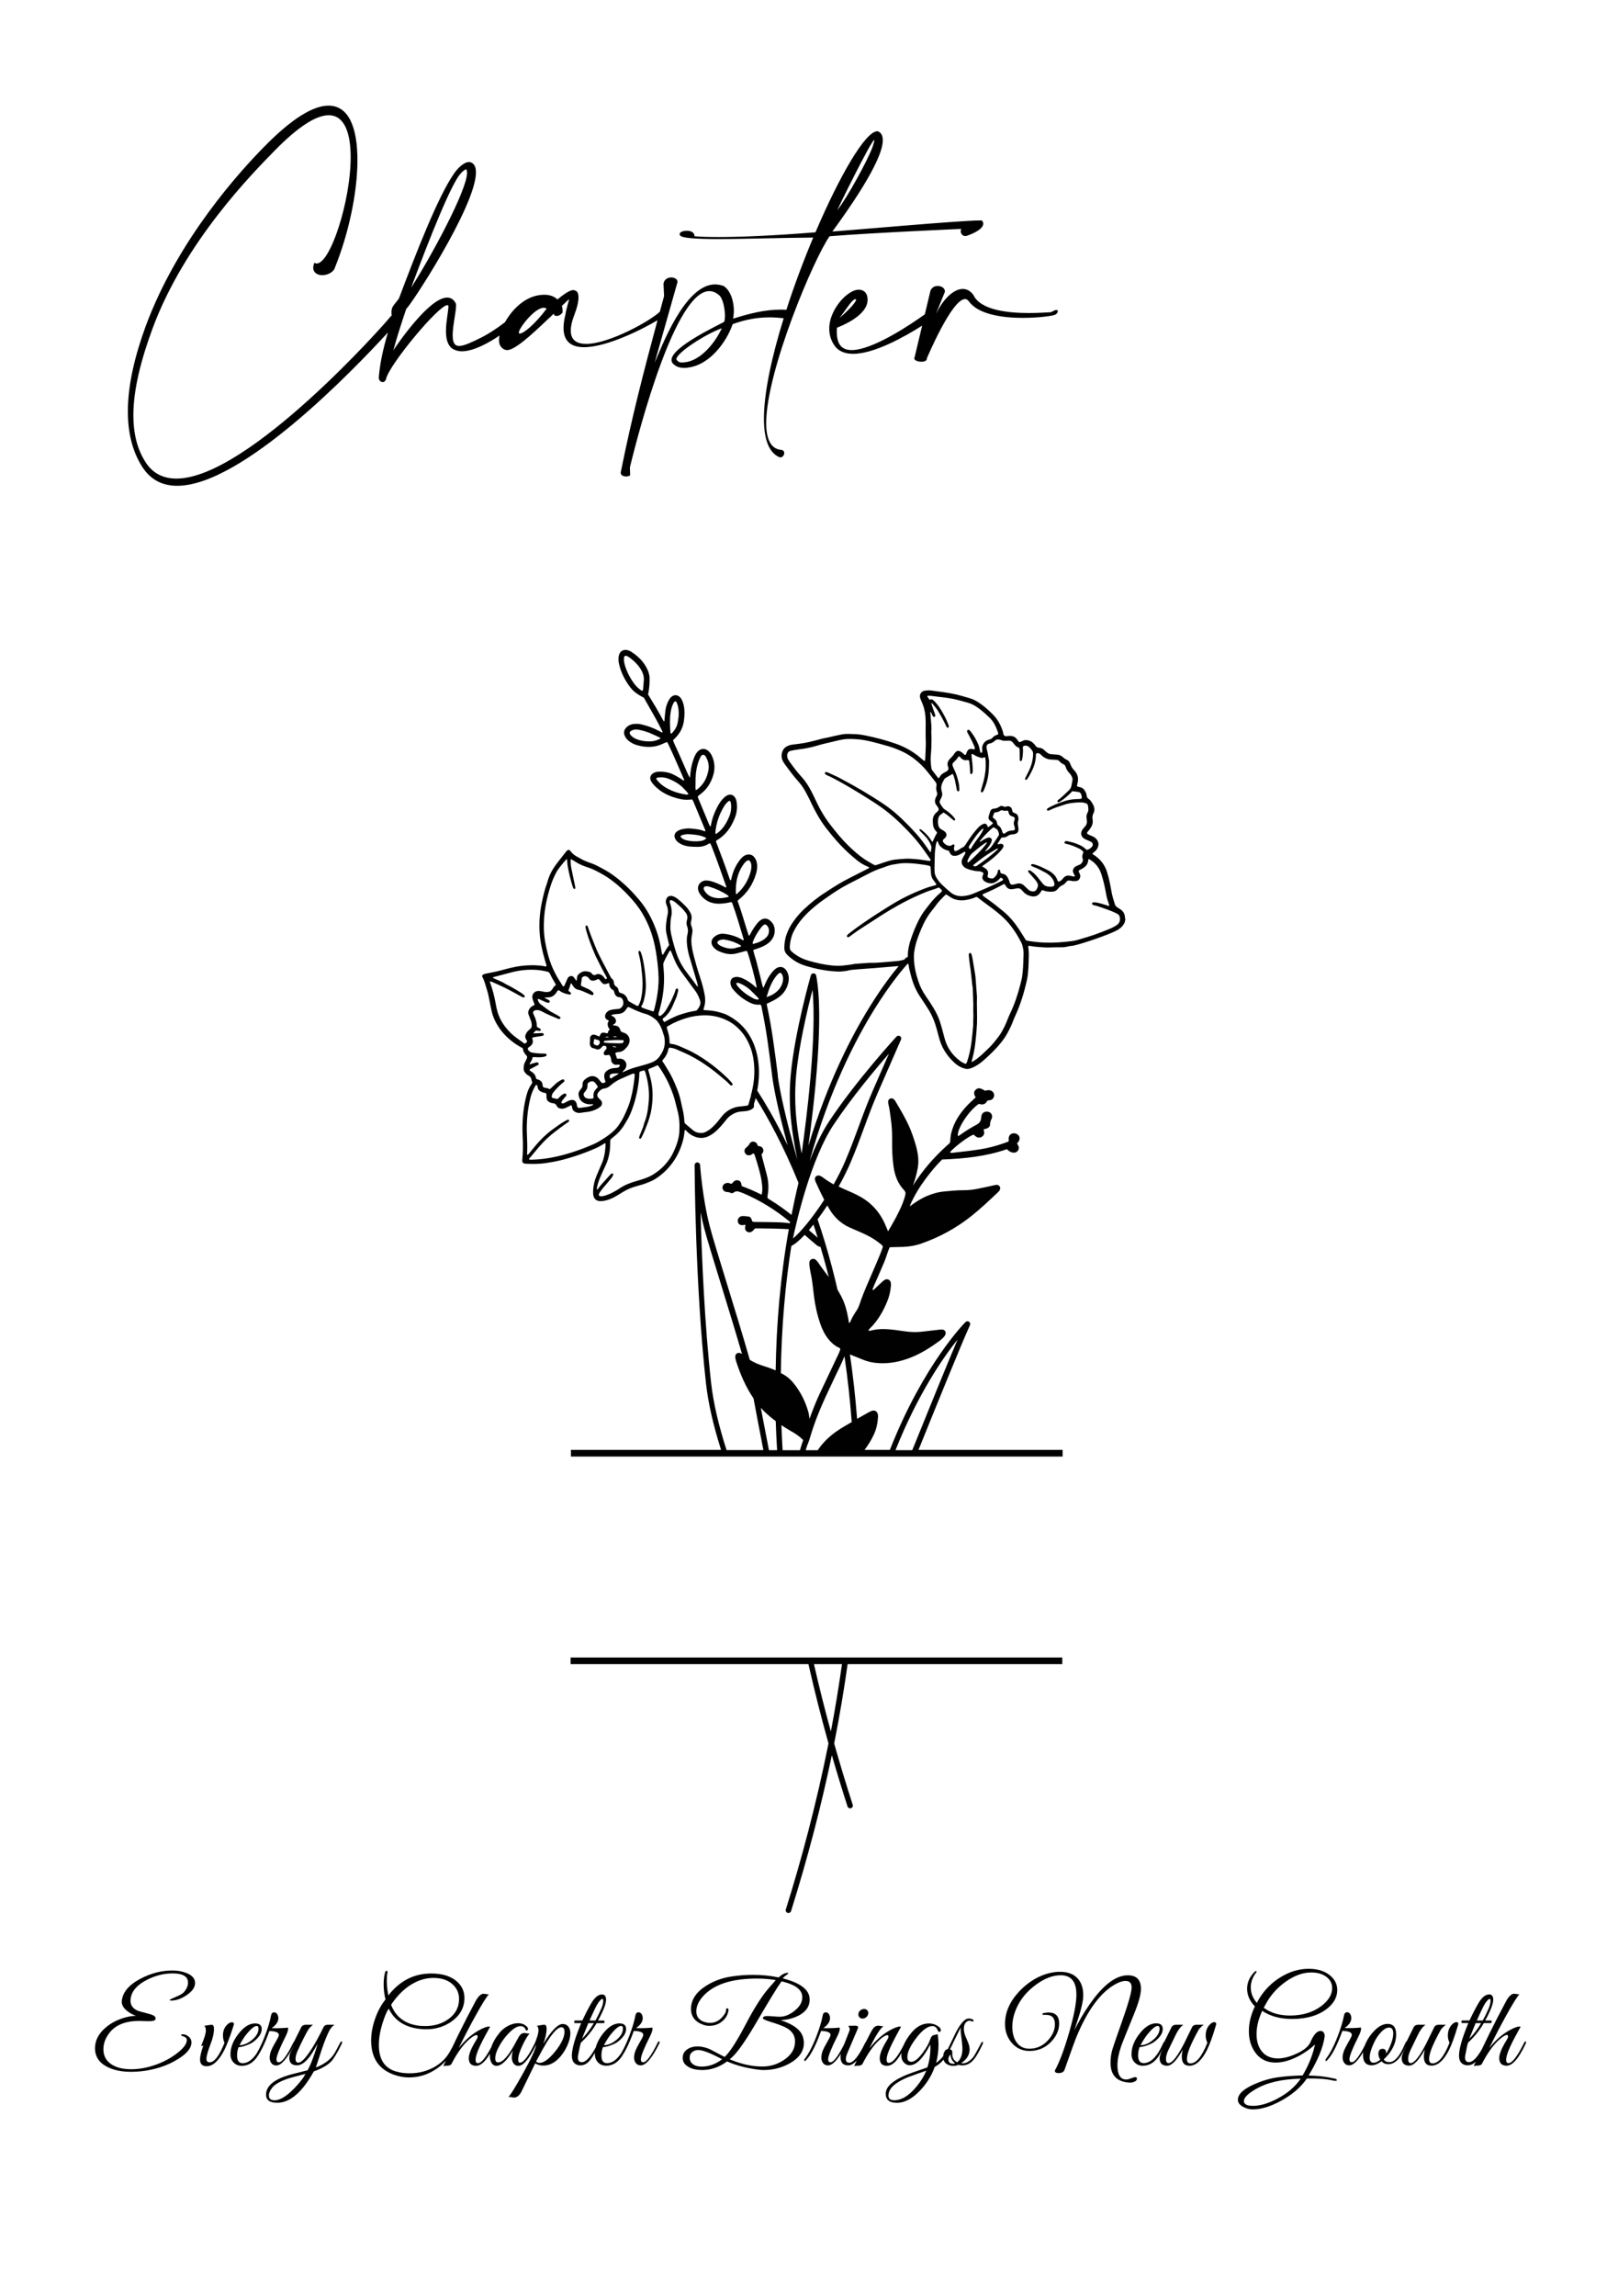 <?xml version="1.0" encoding="UTF-8"?>
<svg id="katman_1" data-name="katman 1" xmlns="http://www.w3.org/2000/svg" viewBox="0 0 504 720">
  <defs>
    <style>
      .cls-1 {
        fill: #010101;
      }

      .cls-1, .cls-2 {
        stroke-width: 0px;
      }
    </style>
  </defs>
  <g>
    <path class="cls-2" d="m215.69,115.26c6.73-.71,12.1-7.85,14.1-13.63,4.13-1.48,7.79-2.12,11.57-2.12,1.46,0,2.92.11,4.43.27-3.7,11.9-6.2,23.27-6.2,31.47,0,6.2,1.42,10.62,4.84,12.1.12.06.24.06.35.06.65,0,1.18-.71,1.18-1.36,0-.47-.29-.94-1-1-3.3-.3-4.66-3.54-4.66-8.38,0-16.46,15.11-51.93,19.88-58.59,13.69-1.12,41.3-2.3,41.3-2.3-.12.24-.18.47-.18.71,0,.83.65,1.53,1.47,1.53.24,0,.47-.06.71-.18,0,0,4.9-1.59,4.9-3.72,0-.29-.12-.59-.35-.94-.12-.06-.41-.06-.83-.06-5.9,0-40.95,3.13-46.14,3.48,4.25-5.84,15.81-21.89,15.81-28.62,0-1.42-.47-2.42-1.59-2.83h-.12c-3.72,0-11.74,13.75-19.41,31.69-13.16,1.06-23.25,1.48-30.15,1.48-3.3,0-5.96-.06-7.79-.24,0-1.36-1.36-1.71-2.24-1.71h-.35c-.77,0-2.07.29-2.07,1.06,0,.12.06.24.12.35.35.88,5.19,1.18,11.92,1.18,8.62,0,20.3-.41,29.86-.47-3.04,7.24-5.96,15.01-8.42,22.65-.66-.05-1.28-.05-1.9-.05-4.9,0-9.79,1.24-14.81,2.83.12-.71.24-1.59.24-2.42,0-2.89-.89-6.2-3.13-7.79-.94-.35-1.89-.53-2.77-.53-9.62,0-16.99,20.24-18.94,24.55l7.14-25.2v-.24c0-.77-.94-1.3-1.95-1.3-1.06,0-2.24.59-2.42,2.01l.18,3.84c-.45,1.67-.89,3.29-1.32,4.89-3,2.92-15.97,10.1-23.1,10.1-2.89,0-4.84-1.12-4.84-4.19,0-1.18.29-2.66.94-4.43,1-2.54,1.48-4.54,1.48-5.96,0-1.3-.41-2.06-1.18-2.18-.12-.06-.29-.12-.47-.12-1.12,0-3.19,1.48-4.96,2.95-.88-.88-2.24-1.48-4.07-1.48-.94,0-2.01.12-3.19.47-3.99,1.19-7.3,4.75-9.2,8.16-2.62,2.02-5.4,3.81-7.96,5.06-2.42,1.18-4.84,2.36-6.37,2.36-.47,0-.83-.12-1.12-.29-.71-.53-.94-1.65-.94-3.07,0-3.01,1.06-7.26,1.06-9.21,0-.35,0-.65-.12-.83-.65-1.24-1.59-1.77-2.66-1.77-5.55,0-15.22,14.04-16.88,16.52,1.12-4.13,2.3-7.73,3.78-12.21l.29-.83c.71,0,21.83-32.04,21.83-42.72,0-1.18-.24-2.07-.83-2.66-.41-.41-.89-.59-1.36-.59-1.83,0-3.95,2.48-4.72,3.66-5.02,7.2-11.98,25.14-17.17,38.94-.29.71-1.89,2.18-2.24,3.25-.12.41-.18.83-.18,1.24,0,.35.04.68.09,1-.14.12-.28.25-.43.41-1.06,1.53-44.55,50.75-67.09,50.75-4.01,0-7.38-1.53-9.68-5.13-2.71-4.19-3.83-9.2-3.83-14.75,0-8.2,2.48-17.58,6.02-27.2,10.09-27.26,31.45-48.74,38.24-55.7,7.79-7.97,13.28-11.15,16.99-11.15,5.02,0,6.9,5.72,6.9,13.16,0,13.75-6.37,33.34-10.68,33.34-.24,0-.47-.12-.71-.24-.24.59-.35,1.12-.35,1.59,0,1.53,1.36,2.3,2.83,2.3,1.71,0,3.6-.94,4.01-2.48,4.25-10.5,7.02-23.43,7.02-33.57s-2.66-17.11-9.09-17.11c-4.6,0-11.27,3.78-20.3,13.04-6.9,7.02-26.79,28.5-37,56.06-3.42,9.32-5.61,18.53-5.61,26.79,0,6.55,1.36,12.45,4.54,17.41,2.66,4.13,6.43,5.9,10.92,5.9,20.32,0,55.03-36.01,66.11-48.08-1.65,5.58-2.52,9.89-2.86,13.98v.29c0,.71.59,1.3,1.24,1.3.41,0,.88-.35,1.06-1.12,1.18-4.6,16.46-23.01,19.18-23.01.18,0,.29.06.35.18v.24c0,1.42-.77,4.66-.77,7.67,0,2.3.41,4.43,2.01,5.55.83.53,1.83.83,2.95.83,1.89,0,4.19-.71,6.61-1.89,1.69-.81,3.47-1.86,5.23-3.06-.04.2-.08.4-.1.58-.06.29-.06.59-.06.89,0,.83.18,1.53.65,2.12.41.47.89.83,1.53.94.12,0,.24.06.29.06,2.54,0,7.85-4.96,12.51-9.38,1-.94,1.36-1.24,2.18-2.06l.18.53c.24.12.47.18.71.18.65,0,1.36-.35,1.89-1.12v-.24c0-.35,0-1.06-.24-1.77,1.36-1.3,2.24-2.12,2.24-2.12v.06c0,.47-.77,2.54-1.12,4.78-.41,1.65-.59,3.01-.59,4.19,0,4.43,2.66,6.02,6.43,6.02,7.06,0,18-5.45,23.04-8.44-4.44,16.52-7.98,30.12-11.48,47.44-.06.12-.06.24-.06.35,0,.88.94,1.18,1.71,1.18.59,0,1.18-.18,1.24-.41v-.35c0-.47-.06-1.18-.06-1.71,0-.24,0-.47.06-.65,3.01-12.33,14.28-54.99,24.84-54.99.94,0,1.95.35,2.89,1.12,1.36.94,2.01,4.31,2.01,6.61,0,.59-.06,1.12-.12,1.53-.06.12-.12.29-.18.41-1.77,1-16.46,7.85-16.46,11.92,0,.53.24,1.06.83,1.48.65.53,1.53,1,3.19,1,.29,0,.65,0,1.06-.06Zm58.47-71.34s.06.06.06.12c0,.24-.18.89-.53,1.95-1.47,4.13-8.14,16.29-11.09,19.89.18-.53,10.68-21.95,11.56-21.95Zm-130.21,11.15c1-1.42,2.01-1.95,2.24-2.01.18.24.29.59.29,1.12,0,5.55-11.57,26.79-17.52,35.99,2.18-5.84,11.03-29.62,14.99-35.11Zm19.11,49.51c-.24,0-.35-.12-.35-.29,0-1.36,4.96-7.79,7.79-7.79.35,0,.65.06.94.29-3.72,4.96-7.26,7.79-8.38,7.79Zm49.32,8.44c-.12-.12-.24-.24-.24-.41,0-1.95,9.09-7.85,14.22-9.68-2.01,4.48-6.61,10.21-11.68,10.68-.29,0-.47.06-.71.06-1.12,0-1.3-.41-1.59-.65Z"/>
    <path class="cls-2" d="m305.25,92.43c-.94-1.24-2.07-1.83-3.3-1.83-2.76,0-6.02,2.98-8.32,7.66,0-.01,0-.03-.01-.04l2.73-6.73v-.12c0-1.06-1.12-1.71-2.24-1.71-.94,0-1.89.41-2.3,1.53l-1.76,7.37c-4.24,3.04-16.31,11.21-22.96,11.21-1.65,0-2.95-.53-3.72-1.71-.71-1.06-.94-2.71-.94-4.13,0-.41.06-.83.06-1.18,1.65-.65,9.62-3.84,9.62-8.79,0-.24-.06-.41-.06-.65-.12-1.12-.71-1.89-1.53-2.24-.35-.18-.77-.24-1.18-.24-.77,0-1.53.24-2.36.71-1.06.59-2.24,1.53-3.3,2.77-1.95,2.3-3.6,5.43-3.6,8.73,0,1.71.41,3.48,1.53,5.13,1.3,2.01,3.42,2.77,5.96,2.77,6.66,0,16.26-5.43,21.64-8.83l-2.4,10.07c0,.06-.06.12-.06.24,0,.59,1.18,1,2.24,1,.89,0,1.71-.29,1.71-1v-.12c.06-.06,7.79-18.53,11.98-18.53.41,0,.83.24,1.18.71,2.95,4.13,10.56,5.19,16.99,5.19,5.25,0,9.74-.71,10.03-1,.47-.12.88-.71.88-1.12,0-.18-.12-.35-.47-.35-.12,0-.35.06-.59.12-.12,0-.65.53-1.36.59-1.24.06-3.72.24-6.61.24-6.55,0-15.28-.88-17.47-5.72Zm-36.93,1.36c.12,0,.18.06.18.18,0,.53-1.42,2.48-5.19,5.72,2.71-3.54,3.84-5.72,5.02-5.9Z"/>
    <path class="cls-2" d="m55.03,626.17c-1.21.52-1.81.81-1.81.89,0,.15.17.22.52.22,1.48,0,3.05-.54,4.7-1.63,1.83-1.21,2.74-2.5,2.74-3.88s-.89-2.39-2.66-3.11c-1.33-.54-2.82-.81-4.48-.81-3.38,0-6.71.86-9.99,2.59-3.65,1.92-5.6,4.25-5.85,6.99-.1,1.01.38,1.99,1.44,2.92.84.74,1.84,1.31,3,1.7-1.26.05-2.5.26-3.74.63-2.44.74-4.49,1.88-6.14,3.4-1.97,1.8-2.96,3.85-2.96,6.14,0,2.62,1.29,4.58,3.89,5.88,2,1.01,4.44,1.52,7.33,1.52,3.03,0,6.01-.44,8.92-1.33,2.22-.67,4.28-1.62,6.18-2.85,2.61-1.65,3.92-3.33,3.92-5.03,0-1.01-.55-1.79-1.67-2.33-.3-.15-.63-.22-1-.22-.39,0-.6.07-.63.22,0,.12.31.29.93.5.62.21.92.57.92,1.09,0,1.16-.99,2.52-2.98,4.07-1.99,1.55-4.28,2.79-6.88,3.7-2.6.91-5.12,1.37-7.57,1.37s-4.33-.44-5.88-1.33c-1.9-1.11-2.85-2.76-2.85-4.96,0-1.78.63-3.48,1.89-5.11,1.92-2.49,5.03-3.74,9.32-3.74.34,0,.87.01,1.57.04s1.23.04,1.57.04c1.23,0,1.9-.22,2-.67.17-.67-.42-1.18-1.78-1.55-2.44-.64-3.75-1.01-3.92-1.11-1.43-.69-2.15-1.71-2.15-3.07,0-.27.02-.55.07-.85.39-2.32,2.12-4.24,5.18-5.77,2.61-1.31,5.23-1.96,7.84-1.96.59,0,1.02.01,1.29.04,2.44.22,3.66,1.17,3.66,2.85,0,1.04-.47,2.07-1.41,3.11-.37.39-1.22.86-2.55,1.41Z"/>
    <path class="cls-2" d="m73.38,634.68c0-.39-.22-.59-.67-.59s-.9.22-1.37.67c-.94.86-1.41,2-1.41,3.4,0,.89.16,1.68.48,2.37-1.63,4.07-3.18,6.11-4.66,6.11-.67,0-1-.36-1-1.07,0-.89.43-2.44,1.29-4.66.67-1.73,1.02-3.22,1.07-4.48.02-1.04-.19-1.55-.63-1.55-.05,0-.28.01-.7.04l-1.81.3c.39.1.59.59.59,1.48s-.47,2.41-1.41,4.62c0,.15.07.22.22.22.17,0,.33-.12.48-.37-.74,2.02-1.11,3.55-1.11,4.59,0,1.41.69,2.11,2.07,2.11,1.92,0,3.74-1.63,5.44-4.88.84-1.6,1.81-4.14,2.92-7.62.12-.39.19-.62.19-.67Z"/>
    <path class="cls-2" d="m107.09,640.08c-.12,0-.25.12-.37.37-1.01,2-1.75,3.32-2.22,3.96-1.21,1.65-3.02,2.94-5.44,3.85.64-1.95,1.28-3.9,1.92-5.85.89-2.57,1.65-4.45,2.29-5.66.42-.81.96-1.44,1.63-1.89h-2c-.72,0-1.2.26-1.44.78-2.17,4.46-4.11,7.68-5.81,9.66-.84.96-1.54,1.44-2.11,1.44s-.85-.41-.85-1.22c0-.71.26-1.64.78-2.77,1.26-2.74,2.37-4.92,3.33-6.55.59-.69,1.05-1.13,1.37-1.33h-2.26c-.69,0-1.17.26-1.44.78-1.05,2.1-1.79,3.59-2.25,4.52-.08.06-.15.15-.22.29-2.02,4.14-3.55,6.2-4.59,6.18-.47-.02-.7-.33-.7-.92,0-1.01.94-3.38,2.81-7.1.57-1.13.85-1.97.85-2.52,0-.15-.02-.26-.07-.33-1.83.17-3.53.22-5.11.15,1.41-.96,2.11-2.01,2.11-3.14,0-.44-.12-.86-.35-1.24s-.56-.57-.98-.57c-.54,0-.88.38-1,1.15-.3,1.65-.95,3.8-1.96,6.44-.8,2.08-1.64,3.83-2.5,5.28-1.37,2.04-2.84,3.08-4.41,3.08-1.16,0-1.75-.8-1.75-2.39,0-.96.16-1.84.48-2.65.59,0,1.38-.18,2.36-.53.98-.36,1.72-.72,2.21-1.08,1.78-1.35,2.68-2.7,2.68-4.05,0-1.18-.69-1.77-2.07-1.77-1.68,0-3.31.95-4.88,2.84-1.92,2.31-2.87,4.61-2.85,6.9.02,1.03.36,1.88,1.02,2.55.65.66,1.5,1,2.53,1,1.78,0,3.29-.81,4.55-2.43.18-.24.39-.55.61-.9,1.01-1.54,2.03-3.66,3.06-6.4l.44-1.18c1.97.05,2.96.46,2.96,1.22,0,.15-.04.32-.11.52-.2.44-.59,1.17-1.18,2.18-.52.91-.89,1.64-1.11,2.18-.32.84-.48,1.58-.48,2.22,0,.69.19,1.28.55,1.76.37.48.89.72,1.55.72,1.51,0,3.3-2.02,5.37-6,.01,0,.02,0,.03,0-.4.79-.69,1.37-.89,1.74-.3.62-.44,1.25-.44,1.89,0,1.55.8,2.33,2.4,2.33,1.23,0,2.52-.85,3.85-2.55.62-.79,1.5-2.21,2.66-4.25-1.16,3.9-2.22,6.68-3.18,8.34l-4.44,1.12c-1.95.49-3.53,1.05-4.74,1.66-2.57,1.3-3.85,2.93-3.85,4.87,0,1.7,1.17,2.55,3.51,2.55,4,0,7.82-3.28,11.47-9.84,2.52-.91,4.33-1.95,5.44-3.11.79-.81,1.89-2.64,3.29-5.48.1-.2.15-.36.15-.48,0-.2-.07-.3-.22-.3Zm-29.75-2.29c1.41-1.7,2.45-2.55,3.15-2.55.39,0,.59.27.59.81,0,1.26-.67,2.44-2.02,3.55-1.34,1.11-2.66,1.67-3.94,1.67.74-1.41,1.48-2.57,2.22-3.48Zm17.65,13.84c-1.18,1.6-2.48,3.05-3.89,4.33-1.92,1.73-3.59,2.59-4.99,2.59-1.18,0-1.78-.51-1.78-1.52,0-.76.35-1.58,1.04-2.44,1.06-1.31,3.22-2.41,6.48-3.29l3.96-1.04c-.49.81-.76,1.27-.81,1.37Z"/>
    <path class="cls-2" d="m176.53,634.61c-1.55,0-3.6,2.08-6.14,6.25.64-1.75.99-3.23,1.04-4.44.02-1.04-.19-1.55-.63-1.55-.05,0-.28.01-.7.04l-1.81.3c.39.1.59.59.59,1.48,0,.75-.36,2.02-1.07,3.81,0,0,0,0,0,0-2.05,4.22-3.64,6.3-4.77,6.25-.35,0-.52-.32-.52-.96,0-.37.05-.79.15-1.26.2-.89.67-2.1,1.41-3.63.79-1.63,1.47-2.72,2.04-3.29-.17.05-.44.04-.81-.04-.37-.07-.62-.11-.74-.11-.54-.05-1.01.14-1.41.56-.25.27-.62.88-1.11,1.82-2.37,4.56-4.3,6.83-5.81,6.83-.62,0-.92-.42-.92-1.27,0-1.17.52-2.62,1.55-4.36.76-1.29,1.67-2.47,2.7-3.54,1.41-1.46,2.63-2.2,3.66-2.2.89,0,1.46.44,1.7,1.33.44.1.67-.06.67-.48,0-.2-.09-.39-.26-.59-.72-.79-1.68-1.18-2.89-1.18-1.01,0-2.05.28-3.11.84-1.06.56-1.92,1.25-2.59,2.07-1.3,1.57-2.19,3.12-2.68,4.64-1.81,3.4-3.22,5.06-4.24,4.97-.44-.02-.67-.36-.67-.99,0-.25.04-.56.11-.96.2-1.03.83-2.61,1.89-4.74.39-.78,1.25-2.37,2.55-4.74-.1-.02-.22-.04-.37-.04-.69,0-1.76.41-3.22,1.22-2.32,1.31-4.41,3.16-6.26,5.55,1.88-3.82,3.63-7.2,5.27-10.13,2.02-3.68,3.43-5.93,4.21-6.77-.2.05-.46.04-.78-.04-.39-.07-.65-.11-.78-.11-.86-.07-1.74.7-2.63,2.33-1.87,3.48-3.65,6.93-5.33,10.36l-2.04,4.22c-.6,1.13-1.14,2.02-1.58,2.62-.99,1.31-2.21,2.39-3.66,3.26-2.44,1.43-5.14,2.15-8.1,2.15-1.55,0-2.98-.2-4.29-.59-3.55-1.06-5.33-3.82-5.33-8.29,0-2.19.42-4.59,1.26-7.18.67-2.07,1.28-3.48,1.85-4.22,1.7,3.55,4.76,5.65,9.18,6.29.86.12,1.73.18,2.59.18,3.03,0,5.72-.85,8.07-2.55,2.59-1.9,3.89-4.32,3.89-7.25,0-1.92-.68-3.55-2.04-4.88-1.9-1.88-4.7-2.81-8.4-2.81-5.38,0-9.85,2.29-13.43,6.88-.32-1.7-.48-3.26-.48-4.66,0-.91.06-1.7.19-2.37.1-.47.02-.7-.22-.7s-.42.17-.52.52c-.3,1.13-.44,2.37-.44,3.7,0,1.68.2,3.27.59,4.77-1.36,1.68-2.45,3.69-3.27,6.05-.83,2.36-1.24,4.62-1.24,6.79,0,5.16,2.11,8.63,6.33,10.43,1.85.79,3.72,1.18,5.62,1.18,3.13,0,6.06-.95,8.77-2.85,1.05-.73,1.96-1.54,2.73-2.41l-.85,1.75c.17-.1.65-.16,1.44-.18.59-.03.99-.22,1.18-.59,1.63-3.18,3.35-5.62,5.18-7.33.94-.86,1.69-1.39,2.26-1.59.49-.17.74-.05.74.37,0,.27-.12.6-.37,1-1.6,2.56-2.41,4.48-2.41,5.79,0,1.6.78,2.4,2.33,2.4,1.35,0,2.8-1.27,4.33-3.8-.02.22-.04.45-.04.67,0,.79.15,1.48.44,2.05.37.72.91,1.08,1.63,1.08,1.53,0,3.26-1.6,5.18-4.81-.25.82-.37,1.55-.37,2.2,0,.75.19,1.38.57,1.9.38.52.93.76,1.65.71,1.47-.12,3.25-2.28,5.34-6.43.03-.04.07-.07.1-.12-.3,1.5-1.71,4.54-4.25,9.1-2.37,4.24-3.86,6.65-4.48,7.21.22-.02.48-.01.78.04.42.1.68.15.78.15,1.04.07,1.89-.57,2.55-1.92l4.29-8.81c.76.47,1.6.7,2.52.7,2,0,3.8-.95,5.4-2.84.86-1.01,1.58-2.15,2.15-3.43.64-1.43.96-2.72.96-3.87,0-.79-.18-1.44-.55-1.96-.42-.62-1.01-.92-1.78-.92Zm-48.25-11.91c2.47-1.68,5.02-2.52,7.66-2.52,2.79,0,4.93.81,6.44,2.44,1.06,1.16,1.59,2.54,1.59,4.14,0,2.64-1.12,4.76-3.37,6.36-2.02,1.43-4.4,2.15-7.14,2.15-.76,0-1.37-.02-1.81-.07-4.49-.49-7.49-2.69-8.99-6.59,1.63-2.47,3.5-4.44,5.62-5.92Zm47.71,17.78c-.7,1.3-1.65,2.59-2.83,3.87-1.53,1.65-2.84,2.47-3.92,2.47-.44,0-.81-.15-1.11-.44,1.55-2.92,2.68-4.94,3.37-6.05,1.97-3.12,3.49-4.68,4.55-4.68.67,0,1,.48,1,1.44s-.35,2.09-1.05,3.39Z"/>
    <path class="cls-2" d="m206.69,640.08c-.15,0-.28.12-.41.37-2.02,4.14-3.55,6.2-4.59,6.18-.47-.02-.7-.33-.7-.92,0-1.01.94-3.38,2.81-7.1.57-1.13.85-1.97.85-2.52,0-.15-.02-.26-.07-.33-1.83.17-3.53.22-5.11.15,1.41-.96,2.11-2.01,2.11-3.14,0-.44-.12-.86-.35-1.24-.24-.38-.56-.57-.98-.57-.54,0-.88.38-1,1.15-.3,1.65-.95,3.8-1.96,6.44-.8,2.08-1.64,3.84-2.5,5.29-1.37,2.03-2.84,3.07-4.41,3.07-1.17,0-1.75-.8-1.75-2.39,0-.96.16-1.84.48-2.65.59,0,1.38-.18,2.36-.53.98-.36,1.72-.72,2.21-1.08,1.78-1.35,2.68-2.7,2.68-4.05,0-1.18-.69-1.77-2.07-1.77-1.68,0-3.31.95-4.88,2.84-1.3,1.56-2.14,3.12-2.55,4.66-1.68,3.11-3.15,4.67-4.4,4.67-.81,0-1.22-.49-1.22-1.48,0-.2.04-.49.11-.89.37-2,.65-3.26.85-3.77,1.95-1.78,3.59-3.81,4.92-6.11h2.15c.22,0,.33-.16.33-.48,0-.22-.09-.33-.26-.33h-1.78c1.68-3.06,2.52-5.23,2.52-6.51,0-1.11-.42-1.67-1.26-1.67-1.21,0-2.37.97-3.48,2.92-.96,1.68-1.86,3.43-2.7,5.25h-2.22c-.22,0-.33.15-.33.44,0,.25.09.37.26.37h1.92c-1.95,4.69-2.92,8.1-2.92,10.25,0,.99.25,1.73.74,2.24.49.51,1.12.76,1.89.76.96,0,1.8-.34,2.52-1.04.64-.61,1.34-1.58,2.09-2.92,0,.17-.02.35-.02.52.02,1.03.36,1.88,1.02,2.55s1.5,1,2.54,1c1.78,0,3.29-.81,4.55-2.43.19-.24.39-.55.61-.91,1.01-1.54,2.03-3.66,3.05-6.39l.44-1.18c1.97.05,2.96.46,2.96,1.22,0,.15-.04.32-.11.52-.2.44-.59,1.17-1.18,2.18-.52.91-.89,1.64-1.11,2.18-.32.84-.48,1.58-.48,2.22,0,.69.18,1.28.55,1.76.37.48.89.72,1.55.72,1.6,0,3.53-2.26,5.77-6.77.1-.2.15-.34.15-.44,0-.2-.06-.3-.19-.3Zm-15.06-2.29c1.41-1.7,2.45-2.55,3.15-2.55.39,0,.59.27.59.81,0,1.26-.67,2.44-2.02,3.55-1.34,1.11-2.66,1.67-3.94,1.67.74-1.41,1.48-2.57,2.22-3.48Zm-4.11-9.66c.64-.91,1.11-1.37,1.41-1.37.17,0,.26.2.26.59,0,.69-.2,1.49-.59,2.41-.62,1.41-1.23,2.66-1.85,3.77h-1.85c1.33-3.01,2.21-4.81,2.63-5.4Zm-3,6.22h1.74c-1.18,1.97-2.43,3.61-3.74,4.92.96-2.39,1.63-4.03,2-4.92Z"/>
    <path class="cls-2" d="m253.93,626.92c0-2.96-2.8-5.16-8.4-6.59.12-.3.48-.63,1.07-1,.42-.27.63-.48.63-.63,0-.07-.09-.11-.26-.11-.79,0-1.71.48-2.77,1.44-2.52-.54-5.22-.81-8.1-.81-2.1,0-4.25.16-6.47.48-3.13.44-5.92,1.47-8.36,3.07-3.03,1.97-4.55,4.35-4.55,7.14,0,2.42,1.31,4.08,3.92,4.99.57.2,1.2.3,1.89.3,1.48,0,2.79-.46,3.92-1.37,1.13-.91,1.81-2.08,2.04-3.52v-.04c0-.37-.14-.55-.41-.55-.25,0-.37.09-.37.26.12.64-.28,1.48-1.22,2.52-1.06,1.18-2.33,1.78-3.81,1.78-.54,0-1.1-.09-1.67-.26-1.75-.54-2.63-1.68-2.63-3.4s.92-3.59,2.77-5.36c3.38-3.26,8.79-4.88,16.24-4.88,2.07,0,4.05.16,5.92.48l-2.11,2.41c-2.2,2.49-4.69,6.4-7.47,11.73-2.66,5.08-4.81,8.4-6.44,9.95-.62-.29-1.63-.82-3.03-1.57-1.11-.61-1.89-.99-2.33-1.13-1.11-.39-2.17-.59-3.18-.59-1.21,0-2.25.28-3.11.85-1.01.66-1.52,1.57-1.52,2.72s.49,1.99,1.48,2.65c.79.56,1.79.92,3,1.07.59.07,1.12.11,1.59.11,2.81,0,5.43-.9,7.84-2.7,2.81,1.25,6.09,2.11,9.84,2.59.59.08,1.16.11,1.7.11,2.86,0,5.55-.69,8.07-2.07,2.98-1.66,4.48-3.8,4.48-6.45,0-.57-.1-1.19-.3-1.85-.67-2.22-3-3.98-6.99-5.26,1.63-.07,3.16-.4,4.59-.96,3.01-1.21,4.51-3.05,4.51-5.52Zm-34.41,21.04c-.89-.05-1.63-.3-2.22-.75-.67-.5-1-1.19-1-2.06,0-.75.28-1.34.85-1.76.49-.4,1.12-.6,1.89-.6,1.33,0,3.81.96,7.44,2.89-2.15,1.65-4.46,2.41-6.96,2.29Zm25.09-15.61c-.47,0-1.15-.04-2.03-.11-.89-.07-1.54-.11-1.96-.11-.91,0-1.37.25-1.37.74.12.27.95.64,2.48,1.11,1.92.59,3.39,1.13,4.4,1.6,2.15,1.01,3.22,2.52,3.22,4.52,0,2.32-1.17,4.26-3.51,5.82-2.05,1.36-4.29,2.04-6.73,2.04-3.26,0-6.67-.75-10.25-2.26.62-.52,1.08-.96,1.41-1.33,1.8-1.93,4.27-5.59,7.4-11,3.63-6.22,6.1-10.26,7.44-12.12,1.31.3,2.47.68,3.48,1.15,2.02.94,3.03,2.21,3.03,3.81s-.78,2.93-2.33,4.2c-1.55,1.27-3.11,1.92-4.66,1.94Z"/>
    <path class="cls-2" d="m269.83,630.35c-.36.3-.56.65-.61,1.07-.05.42.05.78.3,1.07.25.3.58.44,1,.44s.8-.15,1.15-.44.56-.65.63-1.07c.07-.42-.02-.78-.28-1.07-.26-.3-.6-.44-1.02-.44s-.81.15-1.17.44Z"/>
    <path class="cls-2" d="m308.1,640.19c-.1,0-.18.06-.26.19-1.46,2.81-2.38,4.43-2.78,4.85-1.18,1.28-2.29,1.85-3.33,1.7l-.26-.04c1.68-1.13,2.55-2.5,2.63-4.11.02-.69-.12-1.44-.44-2.26-.3-.71-.59-1.42-.89-2.11-.32-.84-.48-1.59-.48-2.26,0-1.23.42-2.05,1.26-2.44.27-.12.55-.15.85-.07.37.15.59.22.67.22.17,0,.26-.07.26-.22,0-.3-.25-.5-.74-.63-.37-.1-.73-.12-1.07-.07-1.01.15-2.22,1.51-3.63,4.1-.79,1.66-1.59,3.31-2.39,4.97-.09.17-.18.34-.27.5-.45.04-.81.33-1.08.88-.2.4-.3.84-.32,1.31-.64.81-1.38,1.53-2.23,2.12.49-1.87.74-3.77.74-5.7,0-1.11-.09-2.21-.26-3.29-.52.12-.91.21-1.18.26-.52.12-.89.53-1.11,1.22-.4,1.28-1.2,2.74-2.41,4.37-1.41,1.88-2.59,2.81-3.55,2.81-.84,0-1.26-.5-1.26-1.52,0-1.5.91-3.46,2.74-5.88,1.92-2.54,3.64-3.81,5.14-3.81.76,0,1.32.46,1.66,1.37.1.3.26.44.48.44.32,0,.48-.19.48-.56,0-.34-.19-.67-.56-.96-.91-.74-1.97-1.11-3.18-1.11-2.02,0-3.82.94-5.4,2.81-1.19,1.42-2.04,2.78-2.57,4.08-1.86,3.63-3.4,5.47-4.61,5.47-.44,0-.67-.32-.67-.96,0-.29.02-.59.07-.88.17-.98.8-2.56,1.89-4.72.42-.84,1.27-2.43,2.55-4.79-.1-.02-.22-.04-.37-.04-.69,0-1.76.41-3.22,1.22-2.25,1.26-4.35,3.13-6.33,5.62,2.02-4.12,3.51-6.44,4.48-6.96-.17.05-.44.04-.81-.04-.37-.07-.62-.11-.74-.11-.62-.05-1.16.18-1.63.7-.25.3-.58.84-1,1.63-.48.93-.95,1.84-1.39,2.72-.07.06-.14.15-.2.28-2.1,4.29-3.81,6.39-5.14,6.29-.64-.05-.96-.44-.96-1.18,0-.32.07-.7.22-1.15.12-.37.26-.73.41-1.07l2.96-6.92c.17-.39.26-.65.26-.78,0-.37-.35-.54-1.04-.52l-2.04.04c.3.42.44.79.44,1.11,0,.15-.02.28-.07.41l-1.64,4.2c-1.9,3.82-3.36,5.74-4.35,5.71-.47-.02-.7-.33-.7-.92,0-1.01.94-3.38,2.81-7.1.57-1.13.85-1.97.85-2.52,0-.15-.02-.26-.07-.33-1.83.17-3.53.22-5.11.15,1.41-.96,2.11-2.01,2.11-3.14,0-.44-.12-.86-.35-1.24-.24-.38-.56-.57-.98-.57-.54,0-.88.38-1,1.15-.3,1.65-.95,3.8-1.96,6.44-1.18,3.06-2.43,5.44-3.74,7.14-.07.12-.1.25-.07.37.03.12.09.18.19.18.05,0,.11-.02.18-.07,1.48-1.43,2.97-4.16,4.48-8.18l.44-1.18c1.97.05,2.96.46,2.96,1.22,0,.15-.04.32-.11.52-.2.44-.59,1.17-1.18,2.18-.52.91-.89,1.64-1.11,2.18-.32.84-.48,1.58-.48,2.22,0,.69.18,1.28.55,1.76.37.48.89.72,1.55.72,1.17,0,2.51-1.22,4.02-3.62-.06.33-.1.65-.1.96,0,1.78.81,2.66,2.44,2.66.85,0,1.75-.54,2.67-1.58-.3.63-.59,1.25-.86,1.84.17-.1.65-.16,1.44-.18.62-.03,1.02-.22,1.22-.59,1.63-3.21,3.34-5.65,5.14-7.33.91-.86,1.68-1.39,2.29-1.59.47-.15.7-.03.7.37,0,.27-.12.6-.37,1-1.58,2.53-2.37,4.46-2.37,5.79,0,1.6.76,2.4,2.29,2.4,1.23,0,2.45-.87,3.66-2.61.23-.34.51-.83.86-1.45-.03.25-.04.49-.04.73,0,1.48.65,2.5,1.96,3.07.22.05.46.07.7.07,2.05,0,4.18-2.16,6.4-6.47.05.25.07.59.07,1.04,0,.52-.04,1.18-.11,2-.15,1.48-.43,2.85-.85,4.11l-4.63,1.61c-5.62,1.98-8.43,4.19-8.43,6.64,0,1.9,1.16,2.86,3.48,2.86,2.44,0,4.88-1.29,7.33-3.89,2.1-2.24,3.61-4.7,4.55-7.36,1.08-.59,2-1.36,2.77-2.28.14.49.4.9.78,1.21.62.49,1.41.74,2.37.74.49,0,1-.11,1.52-.33.44.12.86.18,1.26.18,1.8,0,3.34-1.12,4.62-3.37.62-1.06,1.16-2.1,1.63-3.11.15-.35.22-.56.22-.63,0-.17-.09-.26-.26-.26Zm-19.68,12.8c-2.69,3.7-5.35,5.55-7.99,5.55-1.18,0-1.78-.49-1.78-1.48,0-1.33.73-2.54,2.18-3.63,1.06-.79,2.45-1.53,4.18-2.22,2.44-.89,4.28-1.54,5.51-1.96-.54,1.28-1.25,2.53-2.11,3.74Zm10.43-5.92c-.94,0-1.41-.47-1.41-1.42,0-.54.22-1.02.67-1.46.07,1.27.57,2.18,1.48,2.74-.25.1-.49.15-.74.15Zm1.37-.44c-1.11-.54-1.63-1.49-1.55-2.85.05-.74-.2-1.13-.74-1.18.29-.55.59-1.17.92-1.86.02-.03.01-.06.02-.09.69-1.38,1.49-3,2.42-4.91v.74c0,.64.11,1.69.33,3.14.17,1.33.25,2.38.22,3.15-.1,1.8-.64,3.08-1.63,3.85Z"/>
    <path class="cls-2" d="m356.02,651.29c-.22,0-.65.12-1.28.37-.63.25-1.13.37-1.5.37-1.85,0-2.78-1.48-2.78-4.44,0-1.73.38-3.71,1.15-5.96.32-.94,1.68-4.33,4.07-10.17,1.43-3.5,2.15-6.12,2.15-7.84,0-2.84-1.37-4.26-4.11-4.26-3.38,0-6.93,2.43-10.66,7.29-1.88,2.47-3.59,5.16-5.14,8.07-.54,1.01-.85,1.63-.92,1.85v-.04c0-.07.23-.81.7-2.22,1.36-4.04,2.04-6.92,2.04-8.62,0-2.37-.63-4.2-1.89-5.49-1.26-1.29-3.06-1.94-5.4-1.94s-4.85.64-7.29,1.92c-2.22,1.18-4.21,2.76-5.96,4.74-2.66,2.98-4,6.22-4,9.69,0,2.29.69,4.25,2.07,5.88,1.48,1.73,3.34,2.59,5.59,2.59,2.74,0,5.03-.99,6.88-2.96,1.63-1.75,2.44-3.63,2.44-5.62,0-2.32-1.1-3.48-3.29-3.48-.47,0-1.01.07-1.63.2-.22.04-.33.16-.33.34,0,.16.16.23.48.2h.63c1.88,0,2.81.99,2.81,2.96,0,1.75-.72,3.42-2.15,5-1.63,1.78-3.58,2.66-5.85,2.66-1.8,0-3.18-.73-4.14-2.18-.81-1.23-1.22-2.8-1.22-4.7,0-2.32.63-4.66,1.89-7.01,1.26-2.36,3.12-4.43,5.59-6.23,2.66-1.95,5.23-2.92,7.7-2.92,3.28,0,4.92,2.03,4.92,6.1,0,2.66-.78,6.7-2.35,12.1-1.52,5.21-2.98,9.08-4.38,11.62-.1.57.28.85,1.15.85,1.01,0,1.64-.36,1.88-1.07,1.95-5.53,3.1-8.74,3.47-9.66,3.64-9.03,7.93-14.81,12.86-17.35,1.06-.54,1.98-.81,2.77-.81,1.33,0,1.97.73,1.92,2.18-.07,1.53-1.02,4.88-2.85,10.06-2.12,5.97-3.26,9.32-3.4,10.06-.25,1.16-.37,2.27-.37,3.33,0,3.97,2.01,6.05,6.03,6.25.49.02.96-.06,1.41-.26.57-.22.85-.55.85-1,0-.3-.18-.44-.55-.44Z"/>
    <path class="cls-2" d="m380.81,634.05c-.42,0-.85.22-1.3.67-.91.89-1.37,2.07-1.37,3.53,0,.74.17,1.5.52,2.26-1.73,4.4-3.54,6.56-5.44,6.46-.64-.05-.96-.49-.96-1.34,0-1.26.58-3.09,1.74-5.49.76-1.58,1.44-2.88,2.04-3.9.64-.72,1.13-1.17,1.48-1.37h-2.26c-.69,0-1.16.26-1.41.78-1.33,2.74-2.16,4.43-2.48,5.08-2.12,4.11-3.75,6.16-4.88,6.16-.54,0-.81-.44-.81-1.31,0-.77.25-1.69.74-2.76,1.11-2.32,1.89-3.92,2.33-4.82.69-1.44,1.48-2.49,2.37-3.14h-2.26c-.69,0-1.17.26-1.44.78-1.04,2.1-1.79,3.61-2.25,4.55-.13.08-.25.22-.35.44-1.83,4.17-3.88,6.26-6.13,6.26-1.17,0-1.75-.8-1.75-2.39,0-.96.16-1.84.48-2.65.59,0,1.38-.18,2.36-.53.98-.36,1.72-.72,2.21-1.08,1.78-1.35,2.68-2.7,2.68-4.05,0-1.18-.69-1.77-2.07-1.77-1.68,0-3.31.95-4.88,2.84-1.92,2.31-2.87,4.61-2.85,6.9.02,1.03.36,1.88,1.02,2.55s1.5,1,2.54,1c1.78,0,3.29-.81,4.55-2.43.47-.61,1.04-1.59,1.72-2.94-.66,1.41-1.01,2.42-1.01,2.98,0,1.59.79,2.39,2.37,2.39,1.41,0,3.05-1.7,4.92-5.11-.22.75-.33,1.49-.33,2.24,0,1.62.54,2.55,1.63,2.79.27.05.54.08.81.08,1.95,0,3.75-1.61,5.4-4.82.86-1.71,1.79-4.23,2.77-7.57.12-.42.19-.64.19-.67,0-.4-.21-.59-.63-.59Zm-20.87,3.74c1.41-1.7,2.45-2.55,3.15-2.55.39,0,.59.27.59.81,0,1.26-.67,2.44-2.02,3.55-1.34,1.11-2.66,1.67-3.94,1.67.74-1.41,1.48-2.57,2.22-3.48Z"/>
    <path class="cls-2" d="m418.51,651.74c-2.49-.59-5.19-.91-8.1-.96,2.91-4.79,4.59-8.85,5.03-12.21.05-.44-.04-.85-.26-1.22s-.55-.55-1-.55c-1.13,0-2.18,1.15-3.15,3.44-.59,1.41-2.07,2.64-4.44,3.7-2.15.99-4.07,1.48-5.77,1.48-.89,0-1.7-.12-2.44-.37-1.46-.49-2.57-1.46-3.33-2.89-.64-1.23-.96-2.69-.96-4.37,0-2.29.59-4.72,1.78-7.29,2.59,1.75,5.83,2.6,9.73,2.55,4.29-.07,7.73-1.07,10.32-3,2.32-1.73,3.48-3.75,3.48-6.07,0-1.58-.58-2.95-1.74-4.11-1.73-1.7-4.13-2.55-7.21-2.55s-5.99.89-8.88,2.66c-2.74,1.7-4.93,3.9-6.59,6.59-.37.62-.64,1.1-.81,1.44-1.26-1.5-1.89-3.12-1.89-4.85,0-1.6.52-3.1,1.56-4.48.17-.22.25-.39.25-.52,0-.1-.05-.15-.14-.15-.14,0-.34.12-.58.37-1.49,1.55-2.24,3.28-2.24,5.18,0,2.02.81,3.87,2.44,5.55-1.26,2.64-1.89,5.22-1.89,7.73,0,2.34.52,4.35,1.55,6.03,1.53,2.57,3.82,3.85,6.88,3.85,2.29,0,4.77-.73,7.44-2.18,1.9-1.04,3.53-2.21,4.88-3.51l-.15.63c-.74,3.11-1.99,6.14-3.74,9.1-2.84.05-5.45.25-7.84.59-2.39.34-4.85,1.07-7.36,2.18-3.4,1.5-5.11,3.13-5.11,4.88,0,1.11.9,2,2.7,2.66.62.22,1.31.33,2.07.33,2.54,0,5.44-.89,8.7-2.66,3.55-1.92,6.28-4.27,8.18-7.03,3.5-.05,6.28.17,8.33.67.2.05.41.07.63.07.3,0,.44-.07.44-.22,0-.22-.26-.39-.78-.52Zm-21.02-24.25c1.48-2.45,3.43-4.51,5.85-6.2,2.66-1.88,5.3-2.82,7.92-2.82,2.24,0,4,.61,5.25,1.82.86.84,1.29,1.87,1.29,3.08,0,1.91-1,3.67-3,5.31-2.71,2.2-6.12,3.3-10.21,3.3-3.33,0-6.08-.82-8.25-2.45.37-.69.75-1.37,1.15-2.04Zm2.96,30.64c-2.79,1.44-5.27,2.16-7.44,2.16-1.92,0-2.89-.5-2.89-1.49,0-1.07,1.22-2.3,3.66-3.72,3.5-2.08,8.23-3.18,14.17-3.31-1.78,2.58-4.28,4.69-7.51,6.36Z"/>
    <path class="cls-2" d="m456.76,634.05c-.42,0-.85.22-1.3.67-.91.89-1.37,2.07-1.37,3.53,0,.74.17,1.5.52,2.26-1.73,4.4-3.54,6.56-5.44,6.46-.64-.05-.96-.49-.96-1.34,0-1.26.58-3.09,1.74-5.49.76-1.58,1.44-2.88,2.04-3.9.64-.72,1.13-1.17,1.48-1.37h-2.26c-.69,0-1.16.26-1.41.78-1.33,2.74-2.16,4.43-2.48,5.08-2.12,4.11-3.75,6.16-4.88,6.16-.54,0-.81-.44-.81-1.31,0-.77.25-1.69.74-2.76,1.11-2.32,1.89-3.92,2.33-4.82.69-1.44,1.48-2.49,2.37-3.14h-2.26c-.69,0-1.17.26-1.44.78-1.02,2.06-1.75,3.54-2.22,4.48-.08.01-.16.07-.23.17-.81,1.8-1.41,3-1.78,3.59-1.13,1.8-2.26,2.7-3.37,2.7-.86,0-1.46-.28-1.78-.85,2.59-2.45,3.88-5.07,3.88-7.87,0-2.13-.86-3.22-2.59-3.27-1.41-.02-2.83.69-4.25,2.15-1.18,1.19-2.11,2.55-2.78,4.08-.07.17-.13.33-.19.5-1.8,3.54-3.18,5.32-4.14,5.29-.47-.02-.7-.33-.7-.92,0-1.01.94-3.38,2.81-7.1.57-1.13.85-1.97.85-2.52,0-.15-.02-.26-.07-.33-1.83.17-3.53.22-5.11.15,1.41-.96,2.11-2.01,2.11-3.14,0-.44-.12-.86-.35-1.24-.24-.38-.56-.57-.98-.57-.54,0-.88.38-1,1.15-.3,1.65-.95,3.8-1.96,6.44-1.18,3.06-2.43,5.44-3.74,7.14-.07.12-.1.25-.07.37.03.12.09.18.19.18.05,0,.11-.02.18-.07,1.48-1.43,2.97-4.16,4.48-8.18l.44-1.18c1.97.05,2.96.46,2.96,1.22,0,.15-.04.32-.11.52-.2.44-.59,1.17-1.18,2.18-.52.91-.89,1.64-1.11,2.18-.32.84-.48,1.58-.48,2.22,0,.69.18,1.28.55,1.76.37.48.89.72,1.55.72,1.25,0,2.7-1.39,4.34-4.15-.03.29-.05.57-.05.84,0,2.15.86,3.25,2.59,3.3,1.01.02,2.08-.39,3.22-1.26.57.62,1.27.92,2.11.92,1.43,0,2.72-.84,3.88-2.52.44-.63.99-1.67,1.64-3.09.01,0,.02,0,.03,0-.89,1.79-1.33,3.01-1.33,3.66,0,1.59.79,2.39,2.37,2.39,1.41,0,3.05-1.7,4.92-5.11-.22.75-.33,1.49-.33,2.24,0,1.62.54,2.55,1.63,2.79.27.05.54.08.81.08,1.95,0,3.75-1.61,5.4-4.82.86-1.71,1.79-4.23,2.77-7.57.12-.42.19-.64.19-.67,0-.4-.21-.59-.63-.59Zm-24.46,9.95c0,.59.2,1.2.59,1.81-.76.64-1.45.96-2.09.96-.83,0-1.24-.55-1.24-1.64s.43-2.61,1.29-4.47c.51-1.14,1.15-2.16,1.91-3.05,1.03-1.24,2-1.86,2.91-1.86.86,0,1.29.61,1.29,1.83s-.38,2.61-1.15,4.33c-.33.77-.71,1.44-1.11,2.02v-.41c0-.74-.37-1.11-1.11-1.11-.84,0-1.27.53-1.29,1.59Z"/>
    <path class="cls-2" d="m478.45,640.08c-.15,0-.28.12-.41.37-2.17,4.39-3.84,6.54-5,6.44-.44-.02-.67-.36-.67-.99,0-.25.04-.56.11-.96.2-1.03.83-2.61,1.89-4.74.39-.78,1.25-2.37,2.55-4.74-.1-.02-.22-.04-.37-.04-.69,0-1.76.41-3.22,1.22-2.32,1.31-4.41,3.16-6.26,5.55,1.88-3.82,3.63-7.2,5.27-10.13,2.02-3.68,3.42-5.93,4.21-6.77-.2.05-.46.04-.78-.04-.39-.07-.65-.11-.78-.11-.86-.07-1.74.7-2.63,2.33-1.87,3.48-3.65,6.93-5.33,10.36l-2.31,4.77c-1.52,2.65-2.86,3.99-4.02,3.99-.81,0-1.22-.49-1.22-1.48,0-.2.04-.49.11-.89.37-2,.65-3.26.85-3.77,1.95-1.78,3.59-3.81,4.92-6.11h2.15c.22,0,.33-.16.33-.48,0-.22-.09-.33-.26-.33h-1.78c1.68-3.06,2.52-5.23,2.52-6.51,0-1.11-.42-1.67-1.26-1.67-1.21,0-2.37.97-3.48,2.92-.96,1.68-1.86,3.43-2.7,5.25h-2.22c-.22,0-.33.15-.33.44,0,.25.09.37.26.37h1.92c-1.95,4.69-2.92,8.1-2.92,10.25,0,.99.25,1.73.74,2.24.49.51,1.12.76,1.89.76.96,0,1.8-.34,2.52-1.04.05-.04.09-.1.14-.15l-.7,1.44c.17-.1.65-.16,1.44-.18.59-.03.99-.22,1.18-.59,1.63-3.18,3.35-5.62,5.18-7.33.94-.86,1.69-1.39,2.26-1.59.49-.17.74-.05.74.37,0,.27-.12.6-.37,1-1.6,2.56-2.41,4.48-2.41,5.79,0,1.6.78,2.4,2.33,2.4,1.83,0,3.81-2.3,5.96-6.89.07-.15.11-.31.11-.48s-.06-.26-.19-.26Zm-12.65-11.95c.64-.91,1.11-1.37,1.41-1.37.17,0,.26.2.26.59,0,.69-.2,1.49-.59,2.41-.62,1.41-1.23,2.66-1.85,3.77h-1.85c1.33-3.01,2.21-4.81,2.63-5.4Zm-3,6.22h1.74c-1.18,1.97-2.43,3.61-3.74,4.92.96-2.39,1.63-4.03,2-4.92Z"/>
  </g>
  <g>
    <path class="cls-1" d="m352.85,288.02c-.01-.13-.02-.26-.03-.39-.04-1.06-.52-1.88-1.39-2.48-.35-.24-.72-.47-1.08-.7-.33-.22-.56-.52-.69-.91-.44-1.34-.84-2.7-1.09-4.09-.18-.97-.33-1.94-.55-2.9-.25-1.09-.51-2.17-.85-3.23-.72-2.2-2.08-3.92-4-5.2-.2-.13-.49-.18-.55-.5.29-.25.58-.49.87-.75.39-.35.66-.78.85-1.27.36-.94.14-1.77-.49-2.51-.28-.33-.63-.59-1.02-.78-.34-.17-.71-.31-1.06-.46-.19-.08-.39-.17-.58-.26-.24-.12-.33-.46-.18-.66.16-.2.34-.39.5-.59.25-.34.51-.69.73-1.05.36-.6.53-1.26.46-1.97-.01-.13,0-.26-.03-.39-.14-.7-.03-1.34.29-1.99.43-.87.32-1.76-.12-2.6-.38-.72-.78-1.44-1.49-1.9-.35-.23-.5-.56-.54-.98-.05-.57-.29-1.07-.58-1.55-.33-.54-.78-.9-1.39-1.06-.25-.07-.5-.12-.75-.18-.28-.07-.35-.18-.3-.45.08-.38.18-.75.24-1.13.18-1.01.01-1.96-.56-2.83-.07-.11-.13-.22-.21-.32-.36-.43-.77-.82-1.06-1.28s-.45-1.01-.7-1.51c-.21-.44-.54-.77-1-.96-.44-.18-.82-.46-1.16-.79-.55-.52-1.21-.78-1.98-.8-.51-.01-1.02-.09-1.54-.11-.59-.01-1.08-.24-1.53-.59-.27-.21-.51-.45-.76-.69-.45-.43-.98-.69-1.6-.76-.04,0-.08-.01-.13-.01-.42,0-.72-.23-.97-.55-.16-.2-.31-.41-.48-.6-.66-.72-1.46-1.18-2.46-1.23-.31-.01-.6,0-.88.12-.35.15-.7.32-1.05.48-.18.08-.34.05-.46-.1-.23-.31-.44-.63-.69-.93-.5-.59-1.15-.88-1.92-.89-.13,0-.26.01-.39.01-.5-.01-1.06.26-1.5-.08-.39-.3-.34-.86-.48-1.3-.54-1.75-1.37-3.33-2.54-4.72-.47-.55-1.02-1.05-1.54-1.55-1.07-1.06-2.26-1.98-3.5-2.83-.93-.63-1.93-1.1-3.01-1.41-.91-.26-1.82-.51-2.72-.77-1.9-.54-3.85-.85-5.8-1.13-1.06-.15-2.12-.26-3.18-.43-.73-.11-1.46-.07-2.18.03-1.12.16-1.77,1.19-1.47,2.28.05.17.12.32.18.48.14.36.28.72.44,1.07.9,2,1.11,4.12,1.12,6.28,0,.43,0,.86-.01,1.28,0,.81-.01,1.63-.01,2.44,0,.39,0,.77.02,1.16.09,1.29.03,2.57-.02,3.85-.03.77-.1,1.54-.11,2.31,0,.3-.02.6-.17.87-.08,0-.17.02-.22-.02-.24-.18-.47-.37-.69-.58-2.43-2.17-5.21-3.77-8.28-4.83-3.12-1.08-6.3-1.94-9.55-2.57-1.39-.28-2.79-.44-4.21-.42-.26,0-.51-.03-.77-.04-.86-.03-1.71.04-2.56.21-1.35.26-2.68.58-4.01.89-.71.17-1.43.25-2.13.45-.74.22-1.49.4-2.23.59-.99.26-1.99.49-3,.68-1.22.23-2.46.37-3.69.51-.78.08-1.5.33-2.17.74-.45.27-.78.66-1,1.14-.54,1.17-.52,2.32.1,3.46.17.3.35.59.55.87,1.38,1.86,2.74,3.74,4.3,5.45.84.93,1.52,1.97,2.13,3.05.76,1.35,1.43,2.73,2.09,4.13.53,1.12,1.11,2.22,1.73,3.3.78,1.38,1.65,2.71,2.62,3.97,2.36,3.07,4.89,5.97,7.8,8.53.55.48,1.11.95,1.67,1.42,1.13.94,2.35,1.72,3.72,2.26.15.06.29.15.44.24-.2.29-.5.37-.77.51-1.91.98-3.81,1.96-5.72,2.92-2.27,1.14-4.4,2.49-6.52,3.86-.29.19-.56.39-.85.57-2.38,1.48-4.52,3.25-6.57,5.14-1.49,1.38-2.76,2.93-3.88,4.62-.64.97-1.14,2.01-1.56,3.09-.57,1.46-.8,2.98-.81,4.53-.01.89.39,1.66,1.05,2.27,1,.94,2.09,1.77,3.33,2.39.92.47,1.89.81,2.88,1.1,2.56.74,5.16,1.29,7.81,1.5,1.24.1,2.48.2,3.72,0,.3-.04.61-.05.89-.13,1-.28,2.03-.35,3.05-.43,1.88-.15,3.77-.27,5.64-.42,2.48-.2,4.96-.41,7.44-.62.02,0,.04,0,.06-.01-2.05,2.45-5.31,6.67-9.13,12.85-5.49,8.84-13.1,23.38-19.18,43.48,1.85-13.45,4.97-40.35,2.44-53.35-.08-.39-.41-.68-.81-.69-.42-.02-.76.24-.87.62-.05.18-5.11,17.85-6.31,31.32-.95,10.59.65,19.02,1.82,25.17.08.44.17.87.24,1.28-3.84-13.67-5.43-21.39-6.05-25.69-.03-.4-.05-.79-.1-1.18-.93-7.16-1.8-14.32-3.35-21.38-.04-.18-.05-.37-.08-.6.39-.18.73-.33,1.07-.5,1.29-.61,2.53-1.29,3.57-2.28,1.17-1.13,1.88-2.5,2.19-4.09.2-1.05.08-2.07-.37-3.04-.84-1.78-2.46-2.14-3.93-.87-.38.32-.7.71-1.02,1.1-.87,1.09-1.52,2.3-2.06,3.58-.15.34-.22.72-.56,1.08-.49-1.35-.68-2.67-1.03-3.95-.37-1.33-.68-2.68-1.02-4.02-.32-1.29-.83-2.53-1.07-3.88.64-.22,1.22-.4,1.8-.61,1.05-.38,2.06-.84,2.94-1.54,1.1-.87,1.8-1.99,1.97-3.39.18-1.53-.34-2.81-1.54-3.76-.88-.69-1.85-.71-2.78-.11-.49.32-.88.74-1.24,1.19-.76.97-1.42,2-2.01,3.08-.12.23-.17.52-.44.65-.06-.05-.14-.08-.16-.14-1.17-3.57-2.15-7.2-3.45-10.76.13-.15.17-.23.23-.27,2.73-2.11,4.54-4.85,5.53-8.15.27-.89.41-1.8.38-2.72-.04-.94-.31-1.81-.91-2.56-.55-.69-1.27-.95-2.15-.81-.63.1-1.15.41-1.61.84-.48.45-.88.96-1.24,1.51-1.02,1.51-1.72,3.16-2.12,4.94-.03.15-.06.3-.11.45-.04.11.01.32-.2.3-.21-.11-.25-.3-.31-.48-1.28-3.78-2.68-7.51-4.11-11.24-.08-.21-.24-.41-.07-.68.07-.05.15-.12.25-.18,2.76-1.6,4.44-4.07,5.58-6.96.63-1.6.83-3.27.56-4.98-.07-.42-.17-.83-.37-1.2-.6-1.1-1.63-1.42-2.72-.82-.44.24-.81.57-1.16.94-.67.7-1.2,1.5-1.66,2.34-.97,1.8-1.71,3.69-2.09,5.71-.04.23-.05.48-.25.74-.13-.21-.23-.33-.29-.46-1.17-2.8-2.33-5.6-3.48-8.39-.08-.21-.22-.41-.1-.7.33-.26.67-.56,1.04-.85,1.86-1.44,3-3.36,3.7-5.57.66-2.1.56-4.16-.35-6.17-.22-.49-.51-.95-.88-1.34-1.17-1.24-2.7-1.18-3.78.14-.47.57-.77,1.24-1.03,1.92-.56,1.48-.91,3.01-1.06,4.58-.04.44-.1.88-.17,1.53-.69-1.07-1.02-2.09-1.46-3.04-.43-.94-.83-1.9-1.25-2.84-.44-.98-.88-1.96-1.31-2.94-.43-.98-.94-1.92-1.29-2.94.19-.19.34-.36.51-.52,1.77-1.68,2.79-3.73,2.98-6.18.02-.27.06-.54.08-.8.1-1.54.03-3.07-.52-4.54-.2-.54-.44-1.06-.86-1.48-.78-.79-1.84-.83-2.69-.11-.39.33-.66.75-.89,1.19-.51.96-.83,1.99-.98,3.05-.14.99-.2,1.98-.3,2.97-.01.15.09.37-.19.47-.1-.13-.2-.24-.27-.37-1.44-2.77-3.08-5.43-4.71-8.09.05-.13.1-.26.12-.41.3-1.71.46-3.42.35-5.24-.05-.22-.1-.52-.18-.82-.09-.33-.18-.67-.32-.98-1.1-2.61-3-4.51-5.36-5.98-.29-.18-.62-.31-.95-.4-1.31-.37-2.39.23-2.77,1.54-.07.26-.12.52-.13.79-.03.69,0,1.38.17,2.06.65,2.74,1.9,5.17,3.62,7.38,1.01,1.3,2.37,2.17,3.8,2.93.1.06.21.09.32.12h0c.59,1.07,1.19,2.13,1.8,3.18,1.35,2.32,2.67,4.66,3.85,7.07.1.21.33.41.13.75-.43-.22-.84-.42-1.24-.63-1.63-.88-3.37-1.47-5.17-1.91-.72-.18-1.44-.25-2.17-.19-1.11.08-2.1.44-2.84,1.33-.56.68-.69,1.43-.38,2.26.29.79.82,1.38,1.47,1.87.74.56,1.57.97,2.46,1.22,2.74.77,5.45.81,8.09-.45.24-.11.48-.23.73-.33.2-.08.4-.26.72-.07,1.77,3.7,3.4,7.55,5.08,11.37.07.17.19.34.11.55-.23.08-.34-.11-.49-.21-.83-.56-1.69-1.05-2.58-1.52-1.54-.81-3.18-1.09-4.9-1.03-.5.01-.99.12-1.45.34-1.12.53-1.5,1.59-.91,2.68.22.4.52.76.83,1.1,2.25,2.51,5.17,3.77,8.38,4.48,1.21.27,2.43.24,3.68.1.12.22.25.41.34.61,1.23,2.94,2.45,5.88,3.67,8.82.07.17.15.35-.04.6-1.39-.65-2.92-.76-4.45-.91-.97-.09-1.91.03-2.86.25-.45.11-.87.29-1.26.54-1.02.65-1.24,1.66-.59,2.68.27.43.64.76,1.05,1.05.8.56,1.71.87,2.66,1.03.99.17,1.98.18,2.98.2,1.26.03,2.44-.21,3.52-.88.19-.12.37-.28.68-.17.12.28.27.59.4.91,1.63,4.18,3.12,8.41,4.59,12.65.01.03,0,.08-.01.11-.01.03-.04.05-.11.14-.25-.12-.51-.26-.78-.4-1.23-.63-2.49-1.2-3.82-1.58-.52-.15-1.05-.23-1.59-.24-1.45-.02-3.22,1.38-2.33,3.54.19.46.47.88.79,1.27,1.43,1.69,3.28,2.48,5.47,2.48,1.11,0,2.22-.15,3.31-.38.25-.06.51-.19.86,0,1.42,3.82,2.52,7.8,3.72,11.75-.1.04-.13.06-.16.06-.33,0-.55-.25-.82-.39-1.64-.88-3.4-1.42-5.25-1.61-1.13-.12-2.13.22-3,.92-1.15.94-1.24,2.21-.27,3.33.51.59,1.16,1.02,1.87,1.31,1.77.72,3.59,1.13,5.5.55.51-.15,1.03-.29,1.56-.41.51-.11,1.01-.36,1.54-.3.66,1.36,2.95,10.03,3.04,11.46-.36-.02-.51-.32-.73-.51-1.14-.98-2.37-1.83-3.76-2.42-.68-.28-1.37-.49-2.12-.39-1.1.14-1.7.87-1.61,1.98.06.76.39,1.4.87,1.97,1.48,1.76,3.25,3.14,5.32,4.14.91.44,1.87.7,2.9.58.15-.02.3-.04.45.14.16.22.19.53.26.83.67,3.31,1.29,6.63,1.77,9.97.5,3.46.94,6.92,1.39,10.39,0,0,0,0,0,.01,0,.01,0,.02,0,.03.37,3.48,1.57,10.18,4.97,22.75-1.97-4.1-3.85-7.63-5.52-10.56-1.44-2.52-2.79-4.72-4.02-6.63.04-.22.1-.45.13-.67.47-2.87.58-5.76.17-8.66-.45-3.16-1.44-6.12-3.25-8.77-1.31-1.91-2.96-3.46-4.93-4.7-.8-.5-1.62-.97-2.5-1.28-1.51-.52-3.05-.91-4.65-1.03-.25-.02-.49-.04-.73-.05-1.31-.06-1.2.06-.85-1.11.38-1.29.36-2.58.11-3.88-.34-1.72-.78-3.42-1.34-5.09-.84-2.48-1.54-5-2.19-7.53-.24-.95-.42-1.91-.54-2.89-.13-1.02-.12-2.04.09-3.05.06-.28.09-.56.14-.84.09-.54.03-1.06-.13-1.57-.07-.23-.16-.46-.24-.7-.12-.36-.14-.72-.05-1.09.05-.24.11-.48.15-.72.15-.84-.03-1.62-.47-2.35-.32-.52-.65-1.04-1.07-1.49-.93-.98-1.9-1.9-2.96-2.74-.43-.34-.9-.56-1.4-.73-.32-.11-.65-.12-.97-.04-.37.09-.66.29-.86.63-.35.6-.43,1.22-.19,1.88.08.23.17.46.25.69.29.83.39,1.67.2,2.53-.08.4-.19.8-.25,1.2-.17,1.05-.29,2.1-.31,3.16,0,.49.04.98.14,1.46.2,1,.46,1.99.69,2.98.07.28.12.55.19.88-.76.95-1.3,1.91-1.84,2.87-.03.05-.14.1-.2.08-.06,0-.13-.08-.16-.14-.05-.11-.07-.23-.09-.35-.07-.36-.13-.72-.19-1.09-.48-2.92-1.31-5.74-2.51-8.43-1.11-2.51-2.5-4.86-4.26-6.99-2.15-2.59-4.5-4.95-7.15-7.03-1.48-1.16-3.04-2.19-4.72-3.05-.91-.47-1.79-.99-2.74-1.35-.42-.16-.84-.32-1.27-.47-.96-.34-1.91-.72-2.78-1.27-.31-.19-.65-.36-.97-.53-.73-.39-1.38-.87-1.88-1.53-.12-.16-.26-.31-.4-.46-.15-.16-.47-.17-.68-.04-.22.12-.37.31-.52.5-.8,1.03-1.6,2.06-2.42,3.08-.67.83-1.28,1.7-1.82,2.61-.64,1.1-1.14,2.26-1.5,3.48-.06.19-.1.4-.17.59-.76,2.04-1.23,4.14-1.68,6.26-.64,3.06-.85,6.14-.67,9.25.13,2.25.55,4.46,1.1,6.64.3,1.19.67,2.36,1,3.53.03.12.06.24.05.36,0,.06-.1.12-.17.14-.07.02-.16,0-.24-.01-2.06-.41-4.14-.43-6.22-.28-2.13.15-4.2.62-6.26,1.16-.91.24-1.82.5-2.73.71-.88.2-1.76.36-2.64.54-.4.08-.81.14-1.2.25-.19.05-.36.18-.53.3-.17.11-.25.39-.15.55.68,1.22.98,2.59,1.41,3.91.46,1.4.72,2.85,1,4.29.17.88.33,1.77.54,2.64.51,2.18,1.52,4.13,2.87,5.91,1.35,1.77,2.98,3.24,4.83,4.48.64.43,1.33.79,1.97,1.16.07.11.15.18.15.25.04.69.36,1.25.8,1.75.16.18.32.37.45.58.06.09.08.24.05.35-.04.2-.11.39-.2.58-.18.37-.38.72-.55,1.09-.28.61-.35,1.25-.34,1.91,0,.43.15.8.41,1.13.3.39.64.76,1.09.97.58.28.86.71.95,1.32.04.28.17.54.28.85-.12.23-.24.49-.4.72-.63.92-1.04,1.93-1.34,3-.99,3.52-1.35,7.13-1.36,10.77,0,.94.03,1.88.08,2.82.11,2.2.1,4.41-.11,6.6-.03.28-.04.57-.02.85.01.26.17.47.42.56.23.08.47.16.71.17,2.12.11,4.24.09,6.35-.23,1.62-.24,3.22-.53,4.81-.93,3.81-.97,7.51-2.26,11.1-3.87.63-.28,1.22-.66,1.83-1,.25-.14.49-.29.7-.42.21.03.2.17.2.27-.05,1.68-.26,3.33-.75,4.95-.12.39-.28.77-.44,1.14-.56,1.32-1.15,2.62-1.69,3.95-.62,1.52-.99,3.11-1.03,4.76,0,.29,0,.57.01.85.02.24.06.49.13.72.27.86.84,1.38,1.75,1.5.49.06.98.03,1.46-.06,1.18-.21,2.28-.62,3.33-1.19.76-.41,1.49-.85,2.21-1.31,1.15-.72,2.34-1.35,3.63-1.76.74-.24,1.48-.47,2.23-.66,1.31-.35,2.56-.85,3.78-1.42.62-.29,1.22-.67,1.78-1.07,2.16-1.53,3.93-3.41,5.35-5.65.79-1.25,1.42-2.58,1.92-3.96.52-1.46.94-2.96,1.06-4.51.01-.16.03-.33.06-.49.01-.07.06-.17.11-.19.06-.03.17,0,.22.04.18.17.35.34.52.52.66.69,1.46,1.18,2.34,1.52,1.4.54,2.79.55,4.17-.07,1.13-.51,2.1-1.25,2.98-2.12.76-.74,1.46-1.54,2.12-2.38.28-.35.55-.7.85-1.05.62-.72,1.39-1.26,2.24-1.68.67-.33,1.38-.5,2.12-.58.49-.05.98-.08,1.46-.12.54-.05,1.05-.19,1.54-.4.3-.13.58-.3.81-.54.18-.18.32-.4.27-.65-.09-.47.04-.88.19-1.31.14-.4.24-.81.35-1.22,3.85,6.16,8.71,15.01,13.43,26.6-.81,3.34-1.54,6.7-2.2,10.06-2.15-1.73-4.4-3.32-6.76-4.76-.26-.16-.51-.34-.72-.48-.11-.37-.04-.67.01-.98.39-2.21.26-4.39-.33-6.55-.46-1.7-.9-3.41-1.35-5.12-.09-.34-.17-.68-.26-1.08.48-.49.76-1.06.47-1.77-.3-.72-.97-.82-1.61-.89-.13-.36-.22-.66-.44-.89-.65-.68-1.68-.64-2.14.17-.29.52-.63.9-1.1,1.25-.59.45-.66,1.23-.29,1.78.4.6,1.02.77,1.75.52.33-.11.52-.5.91-.44.26.17.3.44.38.69.37,1.18.76,2.35,1.09,3.54.5,1.79.96,3.58,1.15,5.43.1,1.05.17,2.1-.14,3.24-1.03-.49-2.01-.98-3.01-1.42-1.05-.45-2.12-.85-3.24-1.3-.1-.7-.12-1.49-1.03-1.76-1.02-.3-1.52.44-2.13,1.06-.51-.02-.83-.33-1.25-.29-.66.06-1.21.29-1.49.93-.24.54-.13,1.05.25,1.48.58.67,1.52.31,2.2.74.25.16.61.08.89-.07.04-.02.08-.04.11-.07.59-.5,1.22-.4,1.87-.16.37.14.75.26,1.12.41,5.23,2.23,10.01,5.19,14.4,8.81.08.07.17.12.25.19-.02.13-.06.26-.08.39-.19.05-.4-.04-.58-.06-1.8-.23-3.6-.25-5.41-.28-1.46-.02-2.91-.02-4.36-.05-.48,0-.97.04-1.44-.18-.1-.29-.18-.58-.31-.86-.15-.34-.43-.6-.79-.65-.69-.1-1.39-.19-2.08-.15-.86.06-1.46.86-1.36,1.65.11.85.75,1.29,1.74,1.17.21-.03.41-.17.63-.03.1.18-.01.33-.04.5-.13.86.09,1.37.72,1.66.6.29,1.2.14,1.79-.44.22-.21.3-.55.73-.66.31,0,.71,0,1.1,0,3.12.01,6.23.08,9.34.25-2.63,14.69-3.9,29.54-4.13,44.27-1.11-.47-2.23-.89-3.39-1.24-1.68-.51-3.28-1.14-4.73-2.08-2.1-7.4-4.87-16.4-7.29-24.26-2.36-7.66-4.4-14.28-5.26-17.6-2.32-8.92-3.03-19.12-3.03-19.22-.03-.46-.41-.81-.89-.8-.47.01-.83.4-.83.86,0,.37.14,37.57,3.58,68.51.73,6.52,2.45,13.62,4.72,20.76h-47.08v2.09h154.2v-2.09h-45.21c.16-.38.3-.73.43-1.03l1.03-2.55c3.62-8.95,12.11-29.92,14.69-35.53.17-.38.05-.83-.29-1.06s-.8-.2-1.1.09c-.13.13-13.11,13.07-23.73,40.08h-7.94c1.13-1.49,2.12-3.08,2.92-4.81.87-1.85,1.21-3.81,1.32-5.72-.03-.26-.03-.4-.06-.54-.18-.99-.93-1.48-1.89-1.17-.4.13-.78.34-1.16.55-1.16.65-2.31,1.31-3.47,1.96-.55-7.15-1.32-13.89-2.25-20.2.07.03.13.06.19.08,1.29.5,2.57,1.03,3.85,1.55,1.16.47,2.35.8,3.59.97,3.55.47,6.99-.05,10.35-1.21,3.79-1.31,7.14-3.43,10.33-5.8.37-.28.71-.59,1.03-.93.22-.23.42-.5.56-.78.39-.82-.09-1.64-.99-1.69-.36-.02-.74.04-1.1.08-1.74.19-3.48.4-5.23.6-1.89.22-3.77.13-5.65-.16-1.05-.16-2.1-.3-3.15-.43-2.39-.29-4.78-.39-7.15.22-.25.06-.52.19-.78,0,0-.04-.03-.1-.01-.13.1-.15.21-.3.33-.43,2.52-2.41,4.21-5.35,5.52-8.54.65-1.59,1.05-3.25,1.17-4.96.02-.32.03-.65-.04-.96-.22-.93-1.11-1.32-1.94-.85-.32.18-.59.44-.86.69-.81.75-1.61,1.53-2.42,2.28-.12.11-.26.29-.54.07.54-1.49,1.26-2.92,1.88-4.4.61-1.45,1.24-2.88,1.86-4.32.64-1.47.97-3.06,1.7-4.57.82-.02,1.6-.04,2.38-.05,2.55-.01,5.06-.23,7.5-1.09,5.76-2.01,11.03-4.89,15.8-8.7,2.85-2.28,5.5-4.79,8.15-7.29.27-.25.54-.51.69-.86.34-.76-.14-1.55-.98-1.57-.22,0-.45.06-.67.11-1.8.39-3.6.8-5.41,1.15-1.4.28-2.83.44-4.26.43-2.17-.01-4.33.22-6.49.43-1.62.16-3.16.64-4.66,1.23-1.86.73-3.54,1.77-5.15,2.94-.18.13-.35.35-.61.34.04-.11.08-.22.13-.33,1.27-2.93,2.93-5.64,4.83-8.19,1.6-2.15,3.29-4.21,5.17-6.05,6.93-.26,13.74-.94,20.33-3.24.54.61,1.18.99,1.95,1.09,1.11.14,1.99-.8,1.72-1.88-.09-.37-.36-.7-.52-1,.25-.3.44-.48.56-.7.37-.66.34-1.36-.09-1.83-.52-.56-1.18-.78-1.93-.58-.72.19-1.05.73-1.16,1.43-.06.34.23.69-.13,1.12-2.17.8-4.47,1.55-6.84,2.03-3.51.72-7.08,1.05-10.64,1.46-.24.03-.5.11-.78-.22,1.75-1.94,5.86-4.98,7.4-5.49.35.26.63.62,1.06.81,1.16.51,2.43-.47,2.26-1.58-.04-.29-.27-.56-.08-.92.3-.07.65-.13.96-.25.56-.21.97-.66.96-1.24-.01-.69.21-1.23.5-1.82.47-.94-.16-2.03-1.17-2.18-1.22-.17-2.06.52-2.1,1.76-.03,1.04-.5,1.82-1.39,2.28-1.83.96-3.59,2.06-5.27,3.27-.2.14-.39.33-.67.27-.26-2.3,3.46-7.92,6.57-10.03,1.13.36,2.15.2,2.69-1.02.42-.08.77-.11,1.1-.21.34-.11.61-.34.8-.66.61-1.06-.06-2.3-1.35-2.41-.44-.04-.89.1-1.33.16-.39-.21-.77-.47-1.18-.63-.61-.23-1.19-.14-1.69.32-.51.46-.61,1.03-.41,1.65.09.28.28.53.4.75-.96.92-1.88,1.71-2.7,2.59-2.34,2.5-4.19,5.29-4.99,8.69-.22.94-.24,1.9-.33,2.82-.28.48-.72.76-1.09,1.09-3.86,3.51-7.28,7.4-10.13,11.78-.17.26-.32.52-.48.78.03-.09.07-.18.1-.26.63-1.69,1.08-3.42,1.42-5.2.22-1.14.26-2.28.16-3.44-.22-2.46-.99-4.78-1.79-7.09-1.31-3.78-3.36-7.18-5.38-10.59-.12-.19-.26-.39-.43-.54-.33-.31-.73-.4-1.16-.25-.45.15-.63.53-.66.96-.02.27.03.55.09.82.37,1.48.53,3,.74,4.51.32,2.24.45,4.5.42,6.76-.04,2.77.05,5.53.44,8.28.4,2.81,1.35,5.36,3.35,7.44.36.38.46.78.37,1.26-.18.96-.5,1.87-.85,2.77-1.2,3-2.79,5.81-4.58,8.83-.28-.65-.49-1.1-.67-1.56-1.6-4-4.2-7.12-7.97-9.25-1.17-.66-2.37-1.24-3.61-1.75-1.11-.46-2.2-.96-3.26-1.5,1.38-2.44,2.62-4.9,3.62-7.23,1.8-4.2,3.12-7.8,4.4-11.28,1.34-3.64,2.61-7.09,4.36-11.1l7.19-16.47c.17-.39.03-.84-.32-1.06s-.82-.17-1.1.14c-.12.13-12.4,13.47-21.01,26.39-2.39,3.58-4.47,8.02-6.23,12.59,0-.02.01-.04.01-.05,6.18-22.14,14.4-37.96,20.2-47.34,4.93-7.96,8.98-12.73,10.54-14.46.16.02.25.13.28.37.08.9.34,1.77.55,2.64.5,2.14,1.21,4.2,2.3,6.11.59,1.04,1.29,2.02,1.95,3.03.44.69.88,1.37,1.32,2.05,1.25,1.97,2.11,4.11,2.72,6.36.27.99.53,1.99.8,2.98.72,2.58,2.05,4.79,3.9,6.71.6.62,1.22,1.21,1.94,1.69.69.46,1.43.77,2.22.99.52.14,1.02.12,1.52-.03.87-.27,1.67-.67,2.43-1.16.54-.35,1.07-.73,1.55-1.14,2.07-1.8,4.06-3.69,5.79-5.84.73-.91,1.39-1.85,1.95-2.87.74-1.35,1.43-2.74,1.95-4.19.19-.52.43-1.03.66-1.54,1.63-3.56,2.74-7.3,3.58-11.11.28-1.26.37-2.54.46-3.82.07-1.03.04-2.06.1-3.08.07-1.16,0-2.31-.17-3.46-.02-.13.1-.26.22-.26.08,0,.17-.01.25,0,.13.01.25.04.38.06,1.31.25,2.63.29,3.96.4,1.68.14,3.34-.07,5.01-.02.94.03,1.89-.04,2.81-.3.12-.03.25-.05.38-.06,1.33-.12,2.61-.51,3.88-.89,2.75-.83,5.46-1.77,8.13-2.82.88-.34,1.74-.72,2.59-1.14.73-.37,1.4-.83,1.94-1.46.62-.72.95-1.52.88-2.47h0Zm-150.95-74.5c-.09.88-.13,1.76-.21,2.63-.01.13-.07.26-.1.36h0s-.04.03-.06.04c-.23.09-.37-.05-.51-.14-.87-.59-1.59-1.32-2.2-2.16-1.3-1.78-2.28-3.72-2.89-5.84-.16-.55-.25-1.12-.25-1.7,0-.38-.01-.77.37-1.11.58.02,1,.3,1.4.59,1.29.92,2.42,2.01,3.3,3.33.81,1.2,1.31,2.51,1.16,4h0Zm2.34,18.93c-1.27.05-2.53-.05-3.75-.4-.89-.25-1.74-.61-2.42-1.27-.77-.75-.95-1.39.47-1.9.7-.25,1.44-.14,2.16.01,1.05.23,2.08.53,3.08.94,1.03.42,2.03.91,3.04,1.38.14.06.29.12.32.38-.9.45-1.85.81-2.89.85h0Zm6.19-2.48c-.18-.08-.17-.25-.17-.39-.14-2.07-.25-4.14.07-6.2.14-.91.34-1.81.76-2.64.17-.33.3-.71.67-.85.32.05.4.27.5.48.51,1.11.61,2.3.6,3.49,0,.88-.15,1.76-.3,2.63-.23,1.34-.91,2.43-1.82,3.4-.08.08-.18.15-.3.1h0Zm4.54,19.13c-2.33-.37-4.53-1.1-6.53-2.37-.91-.58-1.69-1.32-2.38-2.14-.15-.18-.28-.37-.15-.69,1.31-.31,2.63-.18,3.89.33,1.82.74,3.51,1.72,4.83,3.22.45.5.99.94,1.31,1.55-.34.19-.65.15-.95.1h0Zm3.25-1.35c-.18-.66-.07-1.32-.08-1.96-.03-2,.07-3.99.61-5.93.21-.74.43-1.47.78-2.16.22-.44.43-1.02.98-1.03.61-.01.85.59,1.09,1.06.6,1.2.82,2.49.58,3.8-.45,2.46-1.56,4.55-3.62,6.07-.09.06-.21.08-.34.14h0Zm1.63,15.93c-1.49.21-2.98.15-4.45-.18-.78-.18-1.53-.48-1.98-1.2.06-.25.21-.34.4-.4.73-.26,1.47-.39,2.25-.34,1.61.11,3.2.23,4.72.85.18.07.35.15.52.23.06.03.1.11.21.25-.51.44-1.06.7-1.68.79h0Zm4.51-2.74c.28-2.95,1.22-5.67,2.78-8.18.34-.55.76-1.06,1.27-1.48.15-.12.32-.21.58-.12.22.33.26.74.3,1.16.1,1.24-.06,2.46-.54,3.6-.84,2.04-1.91,3.92-3.73,5.27-.15.11-.29.25-.51.25-.21-.11-.17-.32-.15-.5h0Zm-.59,20.46c-1.1-.3-2.01-.92-2.67-1.87-.15-.22-.28-.46-.37-.71-.15-.39.07-.79.47-.89.18-.05.38-.06.56-.05.23.02.45.07.67.13,2.02.61,3.93,1.48,5.7,2.64.12.08.23.2.33.3.03.02.03.07.08.26-1.64.39-3.21.62-4.8.18h0Zm7.02-1.02c-.14-3.35.35-6.4,2.22-9.11.35-.51.71-1.01,1.23-1.36.44-.29.78-.19,1.06.25.28.44.35.94.35,1.44,0,.45-.03.92-.14,1.37-.7,2.83-2.11,5.25-4.28,7.21-.08.07-.19.1-.43.21h0Zm1.25,16.51c-.3.08-.61.12-.89.22-1.62.61-3.18.29-4.7-.33-.61-.25-1.19-.55-1.52-1.26.24-.52.65-.72,1.1-.83.41-.1.83-.16,1.25-.08,1.76.3,3.42.85,4.95,1.77.1.06.17.15.16.28-.05.18-.21.2-.35.24h0Zm4.12-1.67c.65-1.69,1.6-3.22,2.73-4.63.1-.12.21-.23.32-.33.61-.56,1-.52,1.51.16.47.63.55,1.33.39,2.08-.1.45-.29.88-.6,1.22-1.17,1.33-2.74,1.84-4.35,2.28-.18-.35-.07-.56.01-.78h0Zm1.3,18.19c-.5-.06-.96-.24-1.4-.48-1.69-.92-3.25-2.01-4.51-3.48-.29-.34-.63-.66-.61-1.25.63-.13,1.07.12,1.52.33,1.08.51,2.07,1.16,2.94,1.98.81.76,1.57,1.57,2.35,2.35.1.1.17.24.24.35-.14.25-.34.22-.52.2h0Zm5.84-7.2c.31-.39.62-.78,1.04-1.06.3-.2.6-.14.79.15.39.6.53,1.26.45,1.97-.14,1.17-.61,2.21-1.39,3.08-1.01,1.13-2.31,1.82-3.78,2.31.7-2.29,1.41-4.55,2.9-6.45h0Zm-32.86-23.97c.53.11,1,.37,1.4.72.68.58,1.37,1.17,2.01,1.79.41.4.76.85,1.11,1.3.54.67.78,1.43.53,2.29-.02.08-.04.16-.06.24-.17.65-.15,1.3.09,1.93.3.76.32,1.51.12,2.28-.02.08-.03.16-.05.24-.22.88-.22,1.78-.16,2.68.1,1.47.4,2.92.81,4.33.64,2.2,1.31,4.39,1.96,6.58.28.93.61,1.84.69,2.82-.14-.14-.29-.26-.4-.41-.71-1-1.45-1.97-2.21-2.93-.38-.48-.73-.98-1.1-1.47-1.56-2.08-2.68-4.39-3.4-6.89-.07-.23-.15-.47-.22-.7-.42-1.41-.8-2.83-1.1-4.27-.15-.72-.24-1.45-.22-2.19.03-1.14.05-2.29.32-3.41.1-.4.11-.81.1-1.22-.02-.78-.12-1.55-.37-2.29-.11-.35-.26-.69-.26-1.07,0-.2.21-.39.41-.34h0Zm-3.05,32.35c.76-3.45,1.07-6.93.76-10.45-.02-.25-.04-.49-.06-.73-.11-1.49-.18-1.05.44-2.47.11-.26.25-.52.38-.77.31-.57.63-1.14.94-1.71.06-.11.11-.22.19-.32.04-.05.13-.1.19-.09.07,0,.15.07.18.13.39.94.78,1.88,1.16,2.83.62,1.53,1.5,2.89,2.47,4.21,1.38,1.87,2.75,3.75,4.13,5.63.63.87,1.06,1.84,1.39,2.85.19.57.14,1.12-.1,1.67-.25.57-.6,1.06-1.04,1.5-.88.17-1.77.31-2.64.53s-1.72.51-2.58.77c-.86.26-1.66.68-2.48,1.05-.82.36-1.57.87-2.41,1.24-.15-.23-.3-.43-.42-.63-.12-.2-.08-.39.11-.54,1.42-1.05,2.36-2.46,3.04-4.07.32-.75.64-1.5.97-2.25.32-.72.45-1.48.66-2.23.05-.18-.01-.4-.04-.6-.02-.14-.25-.23-.4-.18-.17.06-.3.16-.34.32-.21.97-.67,1.84-1.05,2.74-.48,1.17-1.16,2.25-1.77,3.36-.46.82-1.07,1.54-1.84,2.1-.14.1-.3.13-.46.04-.15-.08-.26-.21-.26-.39,0-.2.01-.41.08-.6.35-.96.55-1.96.77-2.96h.02Zm-12.69,17.36c-.29-.05-.57-.01-.85.01-.11.01-.22-.03-.36-.04-.09-.5-.26-.96-.46-1.4-.1-.23.06-.49.33-.54.24-.04.48-.08.73-.1.72-.06,1.34-.34,1.85-.85.26-.26.52-.52.76-.8.37-.45.59-.98.72-1.54.22-.97-.23-1.99-1.07-2.55-.34-.23-.73-.36-1.12-.48-.33-.11-.58-.29-.67-.65-.04-.16-.1-.32-.17-.46-.24-.51-.61-.86-1.2-.94-.32-.04-.63-.1-.95-.15.06-.32.36-.31.53-.45.4-.33.5-.73.38-1.2-.08-.32-.26-.59-.5-.83-.27-.27-.63-.37-.94-.56.08-.08.15-.21.26-.24.23-.07.47-.12.72-.15.48-.06.98-.09,1.46-.14.95-.11,1.69-.57,2.2-1.38.11-.17.22-.34.33-.51.17-.24.39-.3.63-.19.33.15.66.33.99.48,1.36.65,2.75,1.24,4.21,1.64,1.16.32,2.16.95,3.07,1.71.41.34.74.75,1.03,1.2.5.8.91,1.64,1.19,2.54.11.35.19.71.33,1.05.28.7.34,1.42.36,2.16.03,1.25-.28,2.42-.89,3.51-.12.21-.26.41-.39.62-.66,1.13-1.58,1.94-2.82,2.41-1.22.47-2.48.82-3.74,1.16-1.62.43-3.22.89-4.73,1.65-.24.12-.51.2-.76.29.24-.42.64-.69.91-1.09.85-1.23.23-2.92-1.36-3.18h0Zm-3.32-4.88c-.61-.03-1.21-.1-1.82-.17-.06,0-.12-.1-.15-.17-.07-.16.02-.35.18-.37,1.9-.21,3.8-.32,5.71-.21.08,0,.17.02.23.07.05.04.08.13.08.2,0,.08-.04.15-.06.23-.1.25-.25.43-.53.44-.32.02-.65.05-.97.04-.89-.01-1.79-.03-2.68-.07h0Zm1.99,1.2c-.48.19-.92-.01-1.36-.12.48-.22.92-.03,1.36.12Zm-3.49-3.1c.02-.08.82-.11.9-.07.02.06.04.12.06.19-.07,0-.87,0-.94-.02-.02,0-.03-.07-.03-.1h0Zm1.71-6.76s.06,0,.1,0c-.07.08-.1.09-.1,0Zm.69,6.66c.42-.16.83-.15,1.24.04-.42.1-.83.14-1.24-.04Zm-21.7-33.49c-.07-2.58.09-5.13.55-7.67.39-2.17.95-4.3,1.64-6.4.44-1.36,1.03-2.67,1.68-3.94.07-.15.15-.29.24-.43.89-1.32,1.9-2.55,2.97-3.73.02-.02.06-.02.12-.03.03.11.08.22.09.34.06.61.06,1.23.17,1.83.4,2.21.92,4.4,1.6,6.54.06.19.17.37.27.54.07.11.2.12.33.09.12-.03.23-.16.22-.26-.06-.36-.12-.72-.19-1.08-.36-1.72-.74-3.43-1.08-5.16-.18-.88-.26-1.77-.21-2.67,0-.09.1-.15.18-.11.43.24.86.47,1.27.74,1.21.79,2.53,1.35,3.89,1.78,1.86.58,3.51,1.54,5.18,2.49.56.32,1.1.7,1.64,1.07,2.45,1.72,4.62,3.75,6.62,5.97,1.26,1.4,2.44,2.86,3.43,4.46,1.64,2.66,2.86,5.5,3.68,8.52.69,2.53,1.07,5.12,1.37,7.71.16,1.38.27,2.76.31,4.15.07,2.38-.21,4.73-.65,7.06-.23,1.2-.51,2.39-.83,3.57-.03.09-.2.19-.29.16-.78-.26-1.55-.51-2.32-.77-.39-.13-.76-.29-1.14-.45-.16-.07-.25-.27-.16-.4.61-.9.82-1.95,1.04-2.98.3-1.4.4-2.83.35-4.26-.09-2.37-.37-4.72-.84-7.05-.11-.56-.25-1.12-.4-1.67-.1-.35-.23-.7-.37-1.04-.04-.11-.15-.19-.23-.28-.05-.06-.28-.07-.34-.01-.06.05-.14.12-.13.19,0,.2.03.4.07.6.15.68.34,1.35.47,2.03.14.76.25,1.53.34,2.3.21,1.66.4,3.32.41,5,.01,1.68-.13,3.34-.52,4.98-.16.68-.43,1.32-.76,1.93-.07.14-.28.21-.42.16-.04-.01-.08-.01-.12-.04-.82-.45-1.65-.9-2.46-1.37-.13-.07-.23-.23-.3-.37-.09-.18-.14-.39-.22-.57-.33-.74-.86-1.29-1.64-1.56-.15-.06-.31-.11-.47-.15-.36-.09-.54-.33-.6-.69-.02-.12-.06-.24-.08-.36-.1-.37-.27-.7-.61-.89-.56-.32-.8-.8-.8-1.41,0-.04-.01-.08-.02-.12-.07-.33-.18-.64-.45-.85-.34-.26-.52-.62-.72-.98-.79-1.48-1.58-2.95-2.35-4.44-.83-1.6-1.65-3.2-2.31-4.87-.79-1.97-1.6-3.94-2.25-5.96-.05-.15-.11-.32-.2-.44-.06-.08-.2-.14-.31-.15-.14-.01-.31.19-.3.33,0,.12,0,.25.03.36.1.44.19.88.32,1.31.72,2.48,1.67,4.87,2.68,7.23.08.19.16.37.25.56,1.02,2.05,2.03,4.1,3.17,6.09.1.18.18.37.26.55.04.09-.02.25-.12.32-.15.1-.35.1-.44-.02-.2-.26-.38-.53-.6-.77-.37-.41-.84-.64-1.38-.73-.29-.04-.58.03-.83.16-.56.3-.98.2-1.36-.32-.27-.37-.7-.54-1.17-.59-.16-.02-.32-.08-.48-.1-.5-.07-.98,0-1.44.21-.45.21-.85.49-1.18.86-.17.19-.28.4-.32.65-.03.2-.04.41-.09.61-.04.19.03.41-.13.57-.19-.03-.22-.2-.31-.32-.19-.26-.36-.55-.57-.79-.32-.36-.93-.41-1.35-.16-.25.15-.45.36-.57.62-.22.48-.42.97-.63,1.46-.13.3-.25.6-.39.9-.06.13-.33.15-.42.03-.1-.13-.2-.26-.29-.39-.19-.31-.36-.64-.57-.94-.92-1.36-1.66-2.81-2.34-4.3-.67-1.49-1.18-3.04-1.58-4.63-.62-2.42-1.11-4.86-1.18-7.36h0Zm-5.56,34.38c.07.1.14.2.21.3.14.23.1.44-.14.64-.15.13-.33.23-.49.34-.14-.08-.25-.12-.35-.19-.7-.5-1.38-1.02-2.08-1.5-1.39-.96-2.57-2.14-3.61-3.46-1.31-1.66-2.24-3.51-2.72-5.57-.17-.72-.31-1.44-.44-2.16-.38-2.09-.92-4.15-1.66-6.15-.04-.11-.07-.23-.07-.36,0-.1.08-.16.16-.13.27.09.54.17.8.29,1.27.57,2.54,1.13,3.78,1.74,1.14.56,2.24,1.17,3.36,1.77.07.04.14.08.21.12.57.32,1.14.63,1.72.94.14.08.3.13.45.17.11.03.23,0,.33-.1.1-.1.12-.35.04-.45-.08-.09-.15-.19-.25-.27-.7-.58-1.47-1.04-2.24-1.49-1.03-.59-2.03-1.23-3.11-1.71-.15-.07-.3-.14-.43-.23-.58-.4-1.21-.68-1.84-.96-.56-.25-1.13-.48-1.68-.74-.14-.06-.26-.17-.39-.26.07-.19.25-.18.4-.22,1.3-.34,2.61-.68,3.91-1.04,1.42-.39,2.84-.77,4.3-.97,2.86-.4,5.7-.36,8.51.37.34.09.59.25.74.57.54,1.15,1.18,2.24,1.82,3.33.04.06.03.15.05.25-.34.33-.72.64-.95,1.1-.11.21-.3.39-.45.58-.24.31-.58.45-.95.5-.45.06-.89.06-1.34-.03-.44-.08-.88-.19-1.32-.25-.77-.1-1.46.1-1.98.72-.17.19-.26.4-.32.65-.1.5-.04.98.13,1.44.17.46.35.91.51,1.38.02.06-.01.18-.07.22-.17.11-.36.19-.54.28-.65.34-1.06.87-1.29,1.56-.1.28-.12.56-.04.84.07.28.17.55.27.81.14.39.3.76.44,1.14.2.5.32,1.01.36,1.55.03.51-.06.97-.5,1.31-.26.2-.47.45-.71.67-.25.22-.42.5-.57.79-.33.62-.37,1.25.05,1.85h0Zm1.82,10.15c-.18-.1-.35-.21-.52-.32-.07-.04-.11-.12-.16-.18-.07-.08-.06-.29.03-.33.68-.36,1.37-.72,2.05-1.09.18-.1.36-.18.54-.28.11-.06.2-.3.17-.43-.03-.14-.2-.31-.33-.32-.16-.01-.33-.04-.48-.01-.4.09-.79.2-1.18.32-.23.07-.45.18-.69.25-.06.02-.13-.03-.19-.06-.01,0-.01-.08.01-.11.41-.61.83-1.21.92-1.97,0-.03.05-.06.08-.08s.07-.05.11-.05c.32,0,.65,0,.98.03.82.06,1.64.04,2.44-.12.23-.05.46-.17.67-.27.06-.03.11-.12.14-.19.07-.17-.08-.47-.25-.5-.2-.03-.4-.05-.61-.05-1.23.01-2.45-.08-3.66-.3-.48-.08-.83-.3-1.13-.66-.34-.41-.34-.75.08-1.04.13-.1.27-.18.4-.28.76-.59,1.06-1.32.73-2.26-.03-.08-.05-.15-.07-.23-.02-.08.1-.25.21-.27.2-.05.4-.11.59-.14.73-.12,1.46-.22,2.18-.34.16-.03.32-.08.46-.15.11-.05.2-.16.18-.29-.02-.11-.06-.25-.15-.31-.13-.09-.3-.16-.45-.16-.65.01-1.31.06-1.96.08-.24.01-.47,0-.71.01.06-.1.11-.21.19-.29.19-.21.4-.4.62-.61.37.05.73.1,1.09.15.15.02.33-.08.41-.22.08-.15-.01-.41-.21-.52-.25-.14-.51-.25-.76-.4-.15-.08-.24-.22-.24-.4-.01-1.21-.37-2.33-.91-3.4-.09-.18-.16-.37-.23-.57-.11-.32.01-.68.32-.84.18-.09.38-.17.57-.19.67-.06,1.28.11,1.88.44,1.58.87,3.25,1.53,4.91,2.23.19.08.38.14.59.1.18-.03.35-.3.25-.47-.04-.07-.08-.15-.14-.19-.59-.36-1.18-.74-1.8-1.05-.74-.36-1.43-.78-2.09-1.27-.73-.53-1.44-1.08-2.16-1.61-.52-.39-.78-.92-.92-1.54,0-.03.02-.08.05-.11.02-.03.07-.05.09-.04.12.03.24.06.35.1.71.32,1.41.65,2.13.95.22.09.47.12.71.17.18.03.44-.16.46-.33.01-.17-.04-.32-.18-.43-.1-.07-.2-.14-.31-.2-.33-.17-.66-.33-.99-.49-.1-.05-.13-.1-.04-.2.41-.02.85-.03,1.29-.07.68-.06,1.26-.33,1.74-.81.23-.23.45-.47.61-.76.1-.18.22-.34.34-.51.07-.1.34-.15.45-.08.07.04.15.07.21.12.55.45,1.2.7,1.86.91.43.13.87.19,1.31.28.14.03.34-.13.35-.28.01-.11,0-.26-.08-.34-.1-.12-.25-.2-.39-.29-.3-.21-.36-.32-.24-.59.25-.61.44-1.23.61-1.86.02-.07.09-.13.17-.22.23.34.45.68.68,1.01.39.56.91.94,1.59,1.07.73.14,1.4.45,2.07.74.6.26,1.19.54,1.79.79.15.06.31.1.47.13.23.05.47-.24.42-.48-.05-.21-.16-.38-.32-.51-.44-.36-.89-.72-1.42-.95-.64-.28-1.27-.56-1.9-.85-.26-.12-.37-.29-.32-.59.11-.65.24-1.28.26-1.94,0-.1.11-.22.2-.29.37-.3.78-.43,1.25-.25.28.1.53.21.69.47.09.14.19.26.3.39.32.36.73.52,1.21.47.24-.03.48-.09.71-.17.19-.06.37-.18.56-.26.22-.1.5-.02.66.17.11.12.19.26.3.39.18.22.37.44.56.64.28.28.64.37,1.02.3.28-.05.54-.17.81-.27.19-.06.34,0,.35.2.04.89.42,1.56,1.24,1.96.07.03.12.11.18.17.11.34.19.7.33,1.04.22.52.58.89,1.17.97.16.02.32.05.48.09.33.09.58.3.74.59.3.52.33,1.09.23,1.66-.03.16-.1.31-.19.45-.34.55-.8.92-1.48.95-.33.01-.65.04-.98.08-.4.06-.81.11-1.21.21-.53.12-.99.39-1.35.8-.28.32-.45.68-.47,1.11-.02.49.17.87.58,1.14.2.13.48.14.61.42-.51.59-.44,1.26-.19,1.94.07.18.22.34.33.51.11.17.12.32-.03.43-.33.24-.38.6-.48.97-.12,0-.24,0-.36-.03-.28-.05-.56-.12-.84-.16-.58-.07-.99.21-1.2.8-.04.11-.08.22-.12.32-.24.07-.43-.02-.61-.1-.3-.12-.6-.29-.91-.36-.75-.17-1.38.19-1.5,1.03,0,.04-.01.08,0,.12.03.45,0,.89-.06,1.34-.05.37.04.73.21,1.07.15.3.37.55.72.62.36.07.71.18,1.05.33.56.23,1.04.08,1.46-.31.18-.17.33-.36.5-.54.15-.15.33-.25.55-.2.19.04.41-.02.63.21.01.04.04.16.08.27.09.25.08.48-.14.67-.12.11-.25.22-.34.36-.13.2-.26.41-.34.64-.15.41.19.86.62.83.32-.03.64-.11.96-.14.07,0,.17.05.21.11.24.38.45.77.49,1.24.01.2.04.41.09.61.14.58.78,1.16,1.43,1.16.33,0,.65-.04.98-.06.17-.01.29.18.23.34-.12.34-.37.55-.7.62-.32.07-.65.08-.97.11-.53.04-1.06.12-1.54.36-1.51.72-1.93,1.58-1.52,3.16.07.28.18.54.28.85-.15.09-.27.2-.41.25-.54.19-.73.14-1.07-.27-.29-.34-.55-.72-.86-1.04-.73-.75-1.88-.99-2.83-.56-.41.18-.8.41-1.15.69-.53.41-.92.93-.89,1.66,0,.08-.01.17,0,.25.01.43-.16.79-.43,1.11-.21.25-.41.51-.58.79-.19.32-.3.68-.26,1.06.12,1.17.63,2.09,1.73,2.64.64.32,1.31.44,2.02.43.31,0,.63-.1.94.04-.55.45-1.21.62-1.88.74-.76.13-1.54.22-2.3.33-.08.01-.16.02-.24.03-.37.03-.64-.17-.72-.52-.06-.28-.08-.57-.16-.84-.26-.92-.93-1.31-1.87-1.11-.4.09-.77.26-1.13.46-.32.18-.64.36-.97.51-.14.07-.32.07-.48.07-.21.01-.4-.25-.3-.42.14-.25.27-.51.44-.73.33-.41.69-.81,1.03-1.21.13-.15.12-.41,0-.56-.12-.15-.39-.22-.55-.15-.15.06-.3.12-.44.21-.54.32-.98.74-1.37,1.21-.17.21-.37.29-.65.23-.4-.1-.79-.19-1.19-.28-.21-.05-.34-.23-.32-.44.03-.41.13-.81.39-1.14.28-.36.55-.72.85-1.05.69-.75,1.41-1.47,2.21-2.11.16-.12.31-.27.46-.41.08-.08.08-.32.01-.47-.08-.15-.26-.25-.4-.22-.15.04-.32.08-.46.15-.69.37-1.34.79-1.91,1.32-.45.41-.89.84-1.34,1.26-.12.11-.25.21-.44.37-.52-.34-1.13-.4-1.73-.51-.04,0-.08-.03-.11-.05-.15-.07-.28-.17-.32-.35-.06-.28-.08-.56-.15-.84-.08-.37-.28-.67-.59-.9-.23-.17-.47-.32-.76-.39-.2-.04-.4-.1-.6-.32-.03-.12-.09-.32-.14-.51-.18-.67-.56-1.17-1.17-1.5h.02Zm20.86-8.43c-.25.22-.52.15-.79.04-.07-.03-.15-.05-.23-.08-.04-.01-.08-.03-.11-.04-.3-.11-.44-.34-.4-.65.04-.32.1-.63.15-.95.01-.1.17-.21.26-.19.38.11.77.22,1.15.34.17.05.26.18.32.33.16.42.04.84-.34,1.18h0Zm6.41,8.94c-.77.58-1.68.91-2.43,1.51-.1.08-.26.02-.31-.08-.41-.89.02-1.25.73-1.4.08-.02.16-.03.24-.03.59,0,1.18-.09,1.77,0h0Zm-7.89,6.06c-.14.48-.12.96-.06,1.45.02.13-.08.25-.18.28-.6.16-1.21.15-1.81.02-.52-.11-.87-.42-1.06-.91-.12-.29-.1-.56.06-.82.13-.2.3-.39.45-.57.4-.49.65-1.03.63-1.68,0-.16-.01-.33.01-.49.02-.11.06-.24.14-.32.29-.3.65-.5,1.05-.58.38-.07.72,0,1.01.28.35.35.75.88,1.06,1.46-.34.4-.7.79-1.01,1.21-.14.19-.22.43-.29.66h0Zm.08,3.51s-.07.02-.1.03c.01-.01.02-.03.03-.04.01-.01.04,0,.07,0h0Zm1.17,11.91c-.5.29-1.01.53-1.54.76-.83.36-1.65.7-2.49,1.03-3.9,1.51-7.88,2.71-12.02,3.33-1.54.23-3.08.36-4.63.4-.28,0-.57.09-.83-.1-.1-.36.23-.49.4-.69.91-1.1,1.82-2.2,2.75-3.28,1.53-1.76,3.2-3.38,5.07-4.78,1.28-.95,2.53-1.94,3.86-2.82.17-.11.33-.25.44-.41.06-.07.02-.23-.02-.34-.02-.06-.12-.11-.19-.12-.12-.01-.25,0-.36.04-.4.21-.79.42-1.18.66-1.16.7-2.24,1.5-3.33,2.29-1.9,1.36-3.58,2.97-5.1,4.74-.8.93-1.56,1.88-2.34,2.83-.15.19-.31.38-.53.5-.16-.21-.11-.45-.1-.69.07-1.8.03-3.59-.06-5.39-.2-3.97.12-7.91,1.07-11.78.32-1.32.85-2.55,1.5-3.74.04-.07.08-.15.15-.19.1-.07.21-.17.31-.16.08,0,.19.14.23.23.06.15.07.32.09.48.11.71.54,1.17,1.17,1.46.34.15.68.27,1.05.31.43.04.53.24.54.66,0,.29,0,.57.02.86.03.63.34,1.09.89,1.37.29.15.61.3.92.32.68.05,1.18.3,1.43.95.01.04.04.07.07.1.18.29.45.47.77.58.56.19,1.13.18,1.68-.03.38-.14.74-.34,1.11-.51.26-.12.51-.26.76-.39.11-.06.26.02.28.14.06.28.1.56.18.84.12.45.4.79.81,1.03.55.31,1.13.45,1.77.34.65-.11,1.29-.19,1.94-.26,1.28-.13,2.47-.52,3.58-1.16.32-.18.59-.43.86-.68.45-.44.48-1.32.03-1.78-.28-.29-.58-.57-.85-.88-.35-.41-.39-.88-.16-1.37.03-.07.07-.15.12-.22.5-.61,1.03-1.16,1.88-1.27.75-.1,1.4-.42,1.96-.94.15-.14.32-.26.48-.39.86-.7,1.8-1.28,2.81-1.72,1.12-.5,2.24-.99,3.37-1.47.18-.08.39-.12.59-.18.16-.04.36.09.36.23,0,.25.01.49-.01.73-.23,2.32-.58,4.61-1.19,6.86-.21.79-.43,1.58-.73,2.34-.47,1.18-.97,2.34-1.53,3.48-.4.8-.89,1.55-1.38,2.31-.81,1.25-1.88,2.25-3.05,3.15-1.17.9-2.42,1.67-3.69,2.41h0Zm25.6-3.32c-.03.65-.12,1.3-.26,1.94-.29,1.32-.72,2.6-1.28,3.83-.34.74-.68,1.49-1.11,2.18-1.13,1.82-2.56,3.38-4.28,4.66-1.02.76-2.09,1.42-3.29,1.87-1.03.39-2.07.74-3.14,1.03-1.94.52-3.8,1.25-5.47,2.39-.57.39-1.18.72-1.79,1.06-.78.44-1.61.79-2.46,1.08-.58.2-1.18.32-1.8.26-.23-.02-.45-.31-.38-.53.06-.19.12-.4.23-.56.41-.61.84-1.2,1.32-1.76.59-.68,1.18-1.35,1.74-2.05.38-.47.8-.93,1.08-1.48.07-.14.12-.3.15-.46.01-.07-.02-.19-.07-.22-.1-.06-.23-.11-.33-.08-.15.05-.29.15-.4.26-.34.35-.68.71-1,1.08-1.04,1.2-2.19,2.31-3.09,3.63-.03.04-.14.04-.22.04-.01,0-.05-.06-.05-.09.07-.4.1-.81.21-1.2.21-.7.41-1.42.69-2.09.55-1.32,1.13-2.63,1.75-3.91.45-.92.8-1.88,1.05-2.87.3-1.18.47-2.4.5-3.63.01-.45.02-.9.01-1.35,0-.31.09-.56.33-.75.41-.33.82-.67,1.23-1.01,1.01-.84,1.86-1.82,2.6-2.92.41-.62.73-1.28,1.13-1.89.39-.59.67-1.21.96-1.84.44-.97.78-1.97,1.11-2.98.43-1.32.77-2.67,1.05-4.02.4-2,.7-4.02.74-6.07,0-.04,0-.09.03-.12.07-.1.14-.23.23-.26.39-.13.78-.23,1.17-.33.06-.01.17.04.21.1.08.14.16.29.21.44.87,2.92,1.34,5.89,1.1,8.94-.07.94-.19,1.87-.31,2.8-.18,1.34-.5,2.64-.99,3.91-.09.23-.18.46-.23.7-.14.65-.39,1.25-.64,1.85-.23.57-.46,1.13-.69,1.71-.06.15-.12.3-.15.47-.02.11,0,.24.03.36.02.14.32.22.41.12.11-.12.23-.23.3-.37.82-1.61,1.46-3.29,2.09-4.97.03-.08.05-.16.07-.23.13-.43.26-.86.39-1.29.08-.28.15-.55.23-.83.23-.87.36-1.76.47-2.65.35-2.78.28-5.54-.36-8.27-.22-.91-.49-1.81-.74-2.72-.09-.32-.03-.47.26-.58.42-.17.84-.32,1.25-.49.45-.19.89-.41,1.32-.61.09.05.18.08.22.14.27.36.55.71.79,1.09.89,1.42,1.75,2.85,2.45,4.38.77,1.67,1.45,3.38,1.95,5.15.3,1.06.52,2.14.82,3.2.63,2.23.78,4.5.65,6.79v-.02Zm22.49-11.33c-.26.94-.54,1.88-.81,2.82-.06.22-.2.37-.41.4-.48.08-.97.14-1.46.19-.73.08-1.47.12-2.18.32-1.62.46-2.98,1.32-4.08,2.58-.43.49-.81,1.02-1.22,1.53-.74.92-1.53,1.8-2.45,2.57-.47.4-.99.72-1.53,1.01-.8.42-1.64.48-2.5.28-.52-.12-1.02-.32-1.44-.66-.89-.72-1.75-1.47-2.62-2.21-.08-.07-.14-.21-.17-.32-.04-.16-.04-.32-.06-.48-.08-1.35-.28-2.68-.62-3.99-.11-.44-.21-.87-.29-1.32-.29-1.57-.73-3.1-1.31-4.59-.85-2.21-1.83-4.37-3.1-6.38-.5-.79-.95-1.62-1.53-2.37-.06-.07-.01-.23,0-.34.02-.07.08-.14.14-.2.87-.96,1.46-2.06,1.71-3.33.01-.08.06-.15.08-.23.04-.12.26-.25.4-.23.69.09,1.36.23,2.01.52,1.9.84,3.84,1.62,5.64,2.67.88.51,1.77,1.02,2.61,1.58,1.77,1.17,3.48,2.42,5.11,3.79,1.19,1,2.42,1.94,3.48,3.08.06.06.13.1.19.15.12.1.32.11.46.03.15-.08.2-.36.08-.55-.09-.14-.17-.28-.28-.4-.39-.42-.76-.85-1.17-1.25-1.97-1.91-4.05-3.67-6.29-5.25-2.1-1.49-4.29-2.83-6.66-3.87-.52-.23-1.05-.46-1.57-.7-1.08-.49-2.19-.91-3.38-1.01-.21-.02-.35-.19-.35-.43.01-.99-.11-1.95-.37-2.9-.15-.55-.32-1.1-.48-1.65-.05-.17.01-.34.14-.43.1-.07.2-.14.31-.2,1.8-1.06,3.72-1.88,5.72-2.47,1.81-.54,3.66-.83,5.55-.85,2.28-.03,4.47.39,6.55,1.31,1.15.5,2.09,1.05,2.95,1.73,2.42,1.89,4.04,4.36,5.07,7.22.68,1.89,1.02,3.86,1.12,5.88.17,3.05-.23,6.02-1.05,8.95h0Zm14.12-6.17c.84-9.41,3.59-20.93,5.15-26.93,1.38,14.74-1.86,40.36-3.41,51.35-1.14-6.03-2.65-14.23-1.74-24.42Zm-1.5,53.38c1.11-.5,2.56-1.73,4.18-3.46,1.16,1.04,2.36,2.03,3.55,3.04.33.29.67.58,1.13.67.1.02.19.02.28.02.67,2.28,1.34,4.61,1.98,7.04.21.81.41,1.62.61,2.43-1.14-1.5-2.28-3-3.33-4.56-.2-.3-.46-.58-.73-.82-.37-.34-.83-.41-1.29-.21-.47.2-.7.59-.72,1.09-.01.32,0,.65.04.96.08.64.15,1.29.29,1.91.57,2.48.8,5.01,1.1,7.53.36,2.98,1.01,5.91,1.99,8.75.59,1.71,1.36,3.33,2.49,4.76.9,1.14,1.93,2.1,3.27,2.71.2.09.45.15.53.52-.26.94-.74,1.88-1.2,2.83-1.69,3.59-3.4,7.17-5.1,10.76-1.28,2.71-2.39,5.49-3.38,8.32,0-.13-.01-.25-.02-.38-.09-.5-.15-1.2-.34-1.87-.94-3.31-2.45-6.33-4.63-9.01-1.06-1.31-2.33-2.33-3.82-3.08-.06-.03-.11-.05-.17-.07.21-14.84,1.45-28.13,3.3-39.89Zm5.51-4.95c.47-.55.95-1.14,1.43-1.75.45,1.35.9,2.71,1.33,4.12-.92-.79-1.84-1.58-2.77-2.37h0Zm-2.8,69h-5.44c-.15-2.65-.29-5.28-.38-7.85.91.61,1.83,1.2,2.79,1.75,1.3.74,2.61,1.49,3.66,2.59.11.11.25.2.39.29-.24.7-.6,1.81-1.02,3.22h0Zm-11.21-12.16c1.14,1.1,2.35,2.11,3.61,3.05.1,3.04.25,6.08.43,9.1h-2.56c-1.03-5.34-1.93-9.99-2.54-13.26.34.38.69.75,1.06,1.11h0Zm-16.64-8.8c-2.09-18.8-2.96-39.94-3.32-53.66.32,1.64.69,3.3,1.11,4.92.87,3.35,2.91,9.99,5.28,17.67,2.17,7.04,4.62,15.01,6.61,21.89-.15-.1-.3-.2-.46-.27-.84-.36-1.68.2-1.66,1.1,0,.44.09.9.23,1.32,1.33,4.16,3.04,8.14,5.5,11.75,0,.03.01.07.02.11.53,2.89,1.66,8.84,3.07,16.1h-11.55c-2.31-7.21-4.1-14.39-4.83-20.95h0Zm77.28-13.73c-3.63,8.57-9.6,23.33-12.49,30.46l-1.03,2.55c-.19.47-.43,1.05-.7,1.68h-5.25c7.01-17.61,14.96-29.05,19.47-34.69h0Zm-33.2,25.88c-.22.12-.44.25-.66.37-1.58.9-3.14,1.82-4.61,2.9-2.14,1.57-3.95,3.41-5.38,5.54h-3.78c.14-.48.28-.92.4-1.31.64-1.53.81-2.15,1.18-3.37,1.21-4.03,2.87-8.17,4.63-11.99,1.05-2.26,2.12-4.51,3.18-6.77.94-1.99,1.97-3.95,2.77-6.01,1.02,6.87,1.76,13.75,2.27,20.62h0Zm-.68-61.03c1.26.57,2.53,1.12,3.81,1.66,2.14.91,4.13,2.06,5.93,3.53.28.23.62.41.71.95-.32.85-.65,1.81-1.04,2.74-1.11,2.64-2.23,5.27-3.38,7.89-1.05,2.41-2.08,4.83-2.89,7.33-.22.67-.49,1.28-.88,1.86-.78,1.15-1.49,2.34-2.03,3.62-.07.16-.1.37-.41.32-.07-.44-.13-.89-.21-1.34-.44-2.42-1.06-4.77-2.21-6.96-.37-.71-.77-1.4-1.17-2.08-.55-2.41-1.13-4.73-1.71-6.97-1.42-5.4-2.95-10.41-4.54-15.09,1.02-1.36,2.05-2.83,3.05-4.36.21.39.42.77.65,1.14,1.53,2.57,3.61,4.54,6.35,5.77h-.01Zm-4.9-32.35c5.68-8.52,12.98-17.24,17.26-22.15l-5.03,11.51c-1.77,4.06-3.05,7.52-4.4,11.2-1.27,3.46-2.59,7.04-4.37,11.2-1.01,2.36-2.23,4.76-3.56,7.1-1.14-.65-2.26-1.35-3.31-2.15-.18-.14-.38-.26-.58-.38-.16-.09-.33-.18-.51-.22-.96-.24-1.67.46-1.42,1.42.08.31.23.6.36.89.36.8.72,1.6,1.1,2.39.47.96.94,1.92,1.42,2.87-3.62,5.58-7.45,10.23-9.81,12.12,1.27-6,5.72-25.13,12.84-35.8h0Zm54.07-120.24c.26-.02.51-.05.77-.05.5,0,.92.17,1.25.55.19.23.38.47.56.7.3.37.63.7,1.1.85.33.1.49.34.5.67.02.94.03,1.88.04,2.83,0,.17-.01.34-.01.51,0,.13.25.36.36.31s.27-.12.29-.22c.11-.41.21-.83.25-1.25.08-.89.18-1.79.07-2.69-.05-.39.13-.61.59-.68.44-.07.84.03,1.21.3.52.4.93.9,1.25,1.46.26.45.14,1,.15,1.52,0,.17-.03.34-.06.51-.16,1.42-.59,2.76-1.21,4.04-.36.73-.74,1.45-1.1,2.18-.07.15-.1.32-.12.48,0,.07.06.17.13.21.06.04.18.06.23.02.14-.1.27-.21.37-.35.5-.7.89-1.46,1.28-2.23.85-1.66,1.38-3.41,1.39-5.3,0-.38.19-.52.58-.5.32.01.59.12.82.33.22.2.42.43.65.62.79.62,1.67,1.03,2.7,1.06.6.01,1.2.08,1.79.11.28.01.51.11.69.3.44.48.93.88,1.54,1.13.15.06.26.22.36.35.1.14.16.3.21.47.21.72.61,1.31,1.12,1.85.35.37.65.8.85,1.28.14.32.22.64.15,1-.11.55-.22,1.09-.31,1.64-.1.57-.33,1.05-.76,1.45-.28.26-.54.55-.82.81-.84.8-1.68,1.6-2.61,2.29-.1.07-.17.19-.22.3-.03.07-.01.17.01.24.04.11.22.21.31.18.19-.08.4-.15.58-.26,1.23-.8,2.32-1.76,3.36-2.78.18-.18.32-.41.51-.44.67.09,1.27.17,1.86.26.27.04.47.19.63.4.22.28.3.61.35.95.1.63-.03.79-.63.83-.39.02-.77.03-1.16.04-1.25.06-2.48.25-3.66.65-1.29.44-2.59.89-3.82,1.49-.42.21-.84.43-1.25.66-.11.06-.2.16-.29.25-.09.1-.14.21-.08.35.06.15.26.26.41.22.12-.04.25-.07.36-.12,1.46-.73,3.02-1.21,4.57-1.72.53-.18,1.07-.33,1.61-.43,1.22-.21,2.46-.32,3.71-.32.52,0,1.03.1,1.51.26.39.12.66.4.71.83.04.3.07.59.1.89.04.39-.01.77-.2,1.12-.06.11-.11.23-.16.35-.21.48-.29.98-.2,1.51.06.34.08.68.1,1.02.04.49-.11.94-.39,1.33-.2.28-.43.53-.66.78-.26.29-.47.6-.61.97-.35.91.02,1.7.64,2.17.24.18.51.32.78.45.31.15.63.26.95.4.23.1.47.21.69.34.47.29.59.89.29,1.35-.19.29-.44.52-.73.71-.32.21-.66.39-1.05.39-1.28-1.11-1.47-1.23-3.07-1.86-.36-.14-.72-.29-1.09-.39-.62-.17-1.24-.32-1.87-.45-.25-.05-.52-.05-.75.09-.09.06-.15.2-.18.32-.01.06.05.17.11.22.1.08.22.15.33.17,1.4.28,2.7.81,3.99,1.42.51.24.98.53,1.37.94.13.14.19.31.11.47-.32.65-.43,1.29-.15,1.98.1.25.03.51-.06.75-.17.47-.5.8-.94,1.01-.31.15-.63.26-.95.4-.28.12-.53.28-.73.52-.39.46-.53.98-.31,1.55.08.2.18.39.27.58.07.15.16.3.23.45.01.03.02.1,0,.12-.07.05-.15.12-.22.11-.42-.07-.84-.15-1.25-.25-.83-.21-1.52.02-2.09.65-.17.19-.33.39-.51.58-.29.33-.65.55-1.11.6-.26-.23-.33-.58-.47-.89-.26-.6-.64-1.11-1.13-1.55-.45-.41-.93-.76-1.47-1.03-.8-.41-1.6-.83-2.42-1.2-.63-.28-1.28-.49-1.93-.71-.24-.08-.5-.1-.76-.12-.08,0-.17.03-.23.08-.06.05-.12.12-.14.2s0,.2.06.23c.22.13.44.26.67.35,1.33.49,2.58,1.15,3.82,1.83.64.36,1.22.8,1.72,1.33.59.65,1,1.39,1.07,2.28.03.34-.24.69-.58.74-.56.1-1.1.07-1.66-.04-.52-.11-.97-.32-1.32-.74-.33-.4-.65-.79-.98-1.2-.32-.4-.62-.82-.96-1.21-.56-.65-1.19-1.23-1.91-1.72-.14-.09-.3-.15-.47-.19-.12-.03-.26.01-.33.14-.07.11-.1.24-.01.36.13.17.28.32.42.48.57.64,1.15,1.27,1.71,1.93.22.26.4.55.59.84.39.59.42,1.2.1,1.83-.04.08-.07.16-.11.23-.41.75-.81.94-1.7.76-.33-.07-.65-.22-.91-.45-.29-.26-.56-.53-.84-.79-.25-.23-.48-.49-.75-.7-.49-.39-1.06-.57-1.68-.5-.25.03-.5.1-.75.16-.25.06-.49.16-.74.19-.66.1-.98-.09-1.19-.69-.07-.2-.1-.42-.18-.62-.15-.35-.3-.71-.5-1.04-.32-.53-.77-.91-1.41-1.02-.17-.03-.33-.08-.5-.14-.18-.06-.28-.18-.3-.37-.02-.17-.05-.34-.08-.51-.04-.18-.22-.33-.36-.3-.19.03-.28.18-.33.34-.04.12-.07.25-.08.37-.04.54-.34.93-.67,1.35-.77.98-1.13.78-2.01.56-.4-.1-.55-.37-.46-.78.04-.17.1-.33.12-.5.08-.59-.11-1.1-.55-1.5-.25-.24-.54-.41-.85-.57-.51-.25-.51-.3-.04-.63.45-.33.91-.65,1.36-.98,1.38-1.02,2.71-2.1,3.87-3.37.32-.35.59-.73.87-1.11.1-.13.14-.31.18-.47.08-.28-.1-.62-.39-.72-.16-.06-.34-.1-.5-.08-.25.03-.5.11-.75.16-.06.01-.14-.05-.19-.09-.02-.01-.01-.09,0-.12.33-.55.67-1.1,1.02-1.64.12-.19.29-.32.53-.3.63.06,1.18-.15,1.68-.51.43-.31.91-.44,1.44-.46.3-.01.59-.08.88-.16.63-.18.99-.67.98-1.34,0-.34-.03-.69-.1-1.02-.12-.64-.18-1.27.04-1.9.11-.33.06-.68,0-1.02-.1-.49-.34-.88-.8-1.1-.19-.1-.4-.15-.59-.24-.25-.11-.43-.29-.48-.56-.05-.21-.07-.43-.14-.63-.17-.52-.76-.9-1.31-.84-.17.02-.34.07-.5.12-.21.07-.41.08-.63,0-.16-.06-.32-.12-.48-.17-.3-.1-.61-.09-.86.1-.6.45-1.26.68-2.01.72-.51.03-.85.38-1.01.87-.16.49-.32.98-.46,1.47-.17.61,0,1.07.51,1.46.24.18.48.36.71.54.08.06.09.29.02.36-.43.41-.91.76-1.43,1.1-.16-.29-.27-.58-.44-.81-.19-.25-.48-.36-.8-.29-.17.03-.33.1-.48.17-.59.29-1.08.7-1.51,1.18-.59.67-1.19,1.36-1.72,2.08-.73,1-1.42,2.04-2.1,3.08-.29.44-.57.84-1.11,1.01-.28.09-.52.3-.76.48-.32.23-.67.37-1.03.51-.08.03-.17.04-.25.07-.15.04-.36-.09-.4-.23-.18-.51-.11-1,.07-1.5.03-.08-.08-.23-.17-.32-.04-.05-.17-.07-.23-.04-.16.06-.32.13-.45.23-.3.23-.64.27-.98.2-.75-.15-1.32-.58-1.75-1.21-.13-.19-.11-.56.05-.73.21-.21.44-.41.65-.62.54-.52.41-1.29,0-1.73-.18-.18-.39-.34-.6-.48-.25-.17-.53-.28-.78-.45-.41-.27-.7-.65-.8-1.13-.18-.85-.23-1.7.07-2.54.13-.37.32-.69.68-.9.29-.18.55-.41.85-.64.58.33,1.14.72,1.66,1.17.46.39.91.79,1.37,1.17.09.08.22.11.34.16.1.04.28-.09.27-.21,0-.12,0-.27-.06-.37-.14-.22-.3-.42-.47-.61-.73-.79-1.53-1.5-2.43-2.09-.25-.17-.53-.32-.71-.54-.37-.47-.71-.97-1.03-1.47-.19-.31-.18-.66-.05-.99.11-.28.28-.53.41-.8.29-.6.42-1.21.2-1.87-.04-.12-.08-.25-.11-.37-.21-.87-.12-1.7.27-2.5.15-.31.3-.62.47-.92.14-.27.34-.5.61-.65.66-.39,1.33-.77,2-1.16.03-.02.08-.01.17-.03.08.18.19.36.26.55.22.69.44,1.39.56,2.11.14.8.31,1.6.47,2.39.01.08.04.18.1.23.09.08.22.18.32.18.1,0,.22-.12.29-.22.05-.06.06-.16.06-.25,0-.82-.08-1.63-.26-2.42-.33-1.42-.74-2.82-1.42-4.12-.18-.34-.3-.71-.43-1.07-.11-.35-.06-.68.21-.95.09-.09.18-.18.28-.27.51-.46.97-.97,1.31-1.57.04-.06.12-.1.19-.15.37.15.55.52.85.76.41.34.87.55,1.42.49.17-.02.34-.04.51-.06.22-.01.4.13.43.38.07.47.13.94.17,1.4.06.64.08,1.28.13,1.93.01.17.05.34.08.51.02.11.19.23.29.19.08-.03.18-.06.21-.11.09-.19.19-.39.21-.6.04-.3.03-.6.02-.9-.03-1.11-.14-2.23-.3-3.33-.06-.38-.07-.77-.09-1.15,0-.16.25-.28.39-.2.15.08.3.16.44.26.61.43,1.3.65,1.99.87.34.11.67.12,1-.03.08-.03.16-.06.24-.08.1-.03.27.1.28.2.13.94.14,1.87.11,2.82-.06,2.08-.5,4.07-1.11,6.04-.13.41-.24.82-.35,1.24-.03.12-.08.26-.06.37.02.11.09.26.18.31.09.04.28.02.35-.04.15-.15.28-.33.36-.52.6-1.33,1.06-2.71,1.33-4.15.3-1.61.33-3.23.36-4.86,0-.26,0-.52-.07-.77-.23-1-.3-2.04-.61-3.02-.09-.28-.12-.59-.13-.88-.01-.43.3-.86.69-.99.08-.03.17-.05.25-.06.66-.11,1.21-.43,1.69-.87.06-.06.13-.11.19-.17.21-.18.46-.23.72-.24.39-.02.77.07,1.13.21.49.19,1,.23,1.52.19v-.02Zm-18.48,34.39c.17.03.33.07.47.11.15.31.27.59.42.84.28.48.7.74,1.27.73.48,0,.94-.07,1.38-.27.43-.19.85-.4,1.24-.68.17-.12.36-.23.55-.32.06-.03.18,0,.23.04s.1.15.09.21c-.07.39-.28.71-.48,1.05-.19.33-.39.67-.53,1.02-.45,1.13,0,2.05.9,2.67.18.12.37.22.57.3.4.15.8.31,1.22.41.79.19,1.58.39,2.4.4.43,0,.84.12,1.24.3.26.12.4.38.3.62-.06.16-.14.31-.2.47-.23.68-.04,1.29.52,1.71.64.48,1.37.69,2.16.69.44,0,.84-.1,1.22-.33.52-.31,1.05-.59,1.39-1.11.05-.07.12-.12.18-.18.15-.15.38-.15.58,0,.07.05.13.11.19.17.18.17.17.44-.03.54-.41.22-.83.44-1.25.65-2.6,1.31-5.3,2.41-7.99,3.52-1,.41-2.04.65-3.11.74-1.52.12-2.89-.26-4.06-1.27-.84-.73-1.68-1.46-2.49-2.23-.72-.68-1.33-1.45-1.83-2.31-.3-.53-.51-1.09-.55-1.69-.03-.39-.05-.77-.05-1.16.03-1.41.07-2.82.1-4.24.02-1.03.14-2.05.31-3.07.08-.46.18-.92.52-1.35.18.3.26.58.36.87.11.33.3.62.55.85.62.61,1.32,1.09,2.19,1.27h0Zm20.91-7.98c.06.21.14.41.18.61.04.21.06.42.08.63.02.2-.17.4-.39.43-.04,0-.08.02-.13.02-.98-.01-1.85.24-2.58.92-.23.21-.64.06-.75-.22-.08-.2-.14-.4-.2-.61-.22-.66-.53-1.26-1.16-1.64-.19-.11-.29-.31-.34-.52-.04-.17-.08-.33-.12-.5-.1-.44-.34-.77-.71-1.03-.14-.1-.28-.19-.4-.32-.13-.12-.19-.29-.12-.47.15-.4.3-.79.45-1.17.16-.04.28-.11.4-.11.52-.03,1-.18,1.44-.48.07-.05.14-.1.22-.12.12-.03.27-.09.37-.05.54.23,1.09.15,1.64.12.15,0,.25.08.3.2.07.16.09.33.13.5.12.49.42.84.88,1.02.2.08.41.13.61.21.3.11.48.42.41.71-.06.25-.13.5-.21.74-.12.38-.13.76-.01,1.13h0Zm-6.37.71c.33.21.66.4.97.62.1.07.19.18.25.29.21.38.38.77.4,1.21.01.17,0,.36-.09.49-.64,1.01-1.3,2.01-1.95,3.01-.59.91-1.4,1.57-2.39,1.99.28-.36.56-.72.85-1.07.4-.5.78-1.02,1.07-1.6.13-.26.23-.55.29-.84.03-.15-.04-.34-.12-.48-.19-.33-.64-.5-1-.39-.49.15-.96.35-1.4.62-.36.22-.73.45-1.09.67-.03.02-.08.03-.12.02-.1-.04-.1-.11-.03-.2.98-1.24,2.06-2.39,3.22-3.48.34-.32.68-.64,1.13-.88h0Zm1.21,6.65s.09.02.11.05c.01.02.01.08-.01.11-.17.19-.33.4-.52.56-1.89,1.68-3.89,3.22-5.99,4.63-.11.07-.21.16-.33.19-.29.08-.59.11-.85-.1-.03-.02-.03-.08-.07-.15.11-.11.21-.24.34-.34,2.12-1.75,4.36-3.32,6.74-4.68.18-.11.38-.19.58-.27h0Zm-4.57-5.77c-.26.59-.59,1.14-.96,1.66-.97,1.36-2.02,2.66-2.83,4.13-.04.07-.12.11-.2.15-.03.02-.08.01-.11,0-.27-.14-.44-.53-.33-.76.1-.19.19-.39.31-.56.6-.89,1.18-1.79,1.81-2.65.43-.59.9-1.14,1.39-1.69.25-.28.58-.51.87-.76.02-.02.08-.02.11,0,.03.02.04.07.07.12-.04.11-.07.23-.12.34h0Zm-3.05,6.95c.28-.19.52-.44.78-.66.98-.82,2-1.6,3.08-2.3.1-.07.23-.09.25-.1.18-.03.2,0,.16.07-.14.21-.26.43-.42.63-1.56,1.99-3.4,3.71-5.25,5.42-.06.06-.14.08-.22.12-.09.04-.18,0-.19-.1-.01-.17-.04-.36.02-.5.42-.98.88-1.94,1.8-2.58h0Zm-14.26-49.07c.3,0,.6-.01.89.02,1.06.12,2.12.28,3.18.39,2.05.22,4.07.53,6.06,1.1.74.21,1.49.41,2.23.61,1.09.3,2.08.77,3.01,1.4,1.43.96,2.69,2.12,3.93,3.3.69.65,1.24,1.42,1.69,2.26.44.84.78,1.71,1.08,2.61.01.04.01.08.02.13.02.11-.06.28-.16.32-.55.23-1.14.41-1.54.9-.31.39-.71.6-1.19.71-.12.03-.23.11-.36.14-1.04.26-1.89,1.54-1.8,2.68.02.26.04.51.03.77,0,.12-.05.25-.08.37-.03.11-.19.21-.3.17-.07-.03-.18-.07-.2-.13-.07-.15-.1-.32-.14-.49-.15-.62-.23-1.28-.47-1.86-.62-1.51-1.43-2.92-2.45-4.21-.13-.17-.3-.31-.45-.45-.1-.1-.36-.09-.48,0-.15.11-.24.31-.2.44.04.12.07.25.13.36.44.83.9,1.65,1.32,2.5.33.65.62,1.32.9,1.99.08.19.07.42.08.63,0,.05-.12.15-.17.15-.3-.03-.58-.11-.88-.14-.62-.06-1.08.22-1.36.77-.14.26-.22.56-.32.84-.12.31-.32.35-.59.12-.23-.2-.43-.42-.67-.6-.24-.18-.5-.33-.77-.44-.43-.18-.85-.08-1.19.23-.19.17-.36.37-.49.59-.29.48-.66.89-1.07,1.28-.25.24-.49.49-.67.77-.34.52-.48,1.09-.3,1.72.06.21.13.41.18.62.1.42-.03.77-.38,1.01-.25.17-.51.32-.77.45-.68.32-1.23.77-1.58,1.44-.06.11-.14.22-.23.3-.05.04-.19.06-.22.02-.66-.84-1.32-1.69-1.95-2.55-.12-.16-.15-.4-.19-.61-.22-1.32-.28-2.64-.18-3.97.07-.89.17-1.79.18-2.69.01-1.41.09-2.83-.02-4.24-.01-.21-.02-.43,0-.64.08-.73.04-1.46-.02-2.18-.08-1.07-.18-2.13-.26-3.2-.02-.21-.08-.42,0-.63.06.04.16.06.18.11.15.31.28.63.43.94.07.15.17.31.29.42.08.07.25.11.35.07s.21-.15.25-.26c.04-.11.04-.26,0-.37-.33-.97-.67-1.94-1.01-2.91-.09-.27-.17-.55-.25-.83.21.06.36.19.49.35.65.74,1.27,1.51,1.77,2.36.86,1.43,1.68,2.89,2.37,4.41.09.19.19.38.32.55.07.1.2.15.34.11.14-.04.2-.15.21-.28.04-.36-.1-.67-.22-.99-.75-1.88-1.71-3.64-2.83-5.32-.38-.56-.85-1.08-1.29-1.59-.19-.22-.44-.4-.68-.59-.18-.14-.39-.16-.61-.1-.12.03-.23.06-.38.1-.23-.33-.45-.64-.67-.95-.09-.13-.03-.27.11-.27h0Zm-19.97,51.17c-1.89-1.28-3.57-2.82-5.19-4.41-1.96-1.93-3.68-4.07-5.36-6.23-1.79-2.31-3.28-4.81-4.51-7.47-.47-1.01-.95-2.02-1.46-3.01-.87-1.68-1.87-3.27-3.16-4.67-1.34-1.45-2.52-3.04-3.67-4.64-.15-.21-.28-.43-.42-.65-.28-.41-.37-.86-.38-1.34-.01-.77.4-1.35,1.14-1.5.8-.17,1.6-.33,2.41-.42,1.97-.22,3.89-.62,5.79-1.17.95-.28,1.89-.56,2.85-.76,1.05-.22,2.08-.5,3.12-.74,1.25-.3,2.5-.58,3.8-.62.65-.02,1.28.01,1.93.04,1.59.06,3.15.29,4.7.65,2.05.47,4.07,1.03,6.08,1.62,1.2.35,2.36.78,3.5,1.27,1.86.8,3.58,1.84,5.14,3.14,1.19.99,2.3,2.05,3.28,3.26.43.54.87,1.06,1.29,1.6.48.61.94,1.23,1.42,1.83.32.39.5.8.37,1.3-.02.08-.03.17-.04.25-.08.47-.04.94.08,1.4.02.08.06.16.08.24.17.47.14.92-.11,1.36-.11.19-.21.37-.29.57-.3.77-.26,1.51.24,2.19.1.14.21.27.31.41.1.14.19.28.28.43.25.45.19.82-.17,1.16-.16.15-.33.27-.49.42-.69.65-1.05,1.45-1.05,2.4,0,.39.03.77.06,1.16.07.84.36,1.58.95,2.2.15.15.31.3.33.56-.23.42-.5.87-.72,1.32-.23.46-.43.93-.7,1.52-.15-.18-.26-.26-.32-.36-.79-1.35-1.88-2.44-3.1-3.41-.13-.1-.29-.19-.44-.25-.05-.02-.17.04-.21.1-.04.06-.06.18-.03.23.09.14.21.27.33.39.51.52,1.03,1.03,1.53,1.57.78.86,1.43,1.82,1.81,2.94.06.16.11.34.09.5-.04.47-.11.93-.18,1.4,0,.02-.07.04-.1.05-.04,0-.1,0-.11-.02-.18-.24-.36-.47-.53-.72-1.18-1.79-2.49-3.49-3.92-5.09-1.4-1.57-2.86-3.07-4.38-4.53-1.77-1.7-3.64-3.26-5.67-4.63-4.41-2.97-9.01-5.64-13.71-8.13-1.21-.64-2.47-1.18-3.72-1.76-.23-.11-.49-.15-.73-.22-.11-.03-.36.16-.36.3,0,.12.01.28.09.34.15.14.34.26.53.35,1.81.8,3.53,1.75,5.25,2.73,3.35,1.91,6.64,3.93,9.88,6.03,1.94,1.27,3.8,2.64,5.55,4.17,1.58,1.38,3.09,2.85,4.55,4.36,1.97,2.04,3.81,4.18,5.42,6.52.61.88,1.23,1.75,1.84,2.63.02.03.03.08.04.12.04.08-.09.29-.19.3-.13,0-.26.03-.38.01-1.02-.14-2.03-.31-3.05-.44-.76-.09-1.54-.12-2.3-.19-1.29-.13-2.57,0-3.85.1-.9.07-1.79.17-2.67.37-.63.15-1.23.36-1.84.55-.9.29-1.79.6-2.68.9-.3.1-.59.08-.87-.08-.99-.59-2.02-1.14-2.98-1.78h0Zm13.69,30.57c0,.07,0,.14-.02.21-.22,0-.44.09-.6.25-.03.03-.21.21-.48.51-.74.25-1.51.4-2.3.47-1.37.12-2.73.25-4.1.36-.98.08-1.97.15-2.95.19-.56.03-1.11-.02-1.67.01-1.24.07-2.48.17-3.72.26-.43.03-.86.06-1.28.15-1.01.22-2.04.29-3.05.42-1.41.18-2.83.1-4.23-.07-2.3-.28-4.55-.8-6.78-1.44-1.54-.44-2.97-1.11-4.26-2.06-.38-.28-.74-.58-1.09-.9-.29-.27-.47-.61-.47-1.02,0-.21-.03-.43-.01-.64.14-1.5.45-2.96,1.11-4.33.58-1.2,1.28-2.33,2.1-3.38,2.08-2.66,4.63-4.8,7.36-6.76.42-.3.84-.59,1.27-.88,2.14-1.51,4.33-2.94,6.66-4.12,2.14-1.09,4.27-2.19,6.4-3.3,1.25-.66,2.56-1.2,3.9-1.64.2-.07.4-.14.61-.21,1.21-.45,2.41-.9,3.71-1,1.77-.42,3.58-.38,5.37-.26,1.28.09,2.55.29,3.82.46.38.05.76.14,1.14.22.12.03.25.07.37.11.17.06.3.17.31.36.05.64.1,1.28.13,1.93.04.84.31,1.59.84,2.25.3.37.55.76.81,1.16.04.06.01.15.03.28-.36.08-.72.21-1.09.31-.58.15-1.17.3-1.73.5-3.67,1.34-7.21,2.96-10.56,4.97-1.25.75-2.48,1.53-3.71,2.31-2.72,1.72-5.39,3.49-8,5.38-.83.6-1.64,1.24-2.45,1.87-.17.13-.3.3-.44.46-.11.12-.08.35.04.47.11.11.35.16.47.08.18-.12.36-.23.53-.36.83-.6,1.65-1.24,2.5-1.8,2.19-1.43,4.39-2.83,6.59-4.26,2.3-1.5,4.66-2.89,7.07-4.19,2.56-1.39,5.21-2.6,7.92-3.68,1.15-.46,2.38-.71,3.51-1.24.07-.03.18-.02.24.03.17.12.34.26.48.42.17.18.4.32.43.66-.12.12-.26.29-.42.43-1.32,1.11-2.48,2.36-3.54,3.72-.39.51-.78,1.02-1.18,1.52-.86,1.08-1.57,2.25-2.19,3.47-.94,1.83-1.69,3.75-2.37,5.69-.64,1.83-1.06,3.71-1.03,5.66h.01Zm36.13,3.55c-.03.68-.13,1.36-.19,2.05-.09,1.07-.37,2.11-.64,3.15-.82,3.2-1.85,6.33-3.3,9.31-.26.54-.47,1.1-.7,1.65s-.44,1.12-.69,1.66c-.64,1.36-1.32,2.7-2.25,3.89-.97,1.26-1.95,2.5-3.1,3.6-1.2,1.16-2.4,2.33-3.74,3.34-.41.31-.86.56-1.29.84-.03.02-.09.03-.12.02-.09-.04-.12-.12-.09-.22.56-1.89.94-3.83,1.16-5.79.17-1.4.28-2.81.4-4.22.11-1.24.16-2.48.14-3.72-.03-1.63-.04-3.26-.06-4.88,0-.17.01-.34.02-.51,0-.43.03-.86,0-1.28-.14-2.01-.3-4.02-.46-6.03-.02-.26-.06-.51-.1-.77-.28-1.69-.57-3.38-.85-5.07-.08-.51-.2-1.01-.41-1.48-.06-.14-.29-.24-.44-.17-.1.05-.21.15-.26.26-.05.11-.06.25-.04.38.1,1.02.17,2.05.34,3.07.17.98.28,1.95.39,2.93.14,1.28.27,2.56.41,3.84.02,0,.03,0,.05,0,.01.21.04.43.05.64.06,1.63.12,3.26.18,4.88.01.3,0,.6,0,.9,0,.6-.04,1.2,0,1.8.08,1.29-.07,2.57-.03,3.86,0,.13-.01.26-.03.39-.15,1.71-.31,3.41-.53,5.11-.26,2-.68,3.97-1.32,5.88-.07.2-.15.4-.23.6-.06.15-.29.23-.44.17-.56-.22-1.09-.51-1.57-.87-2.23-1.66-3.82-3.79-4.67-6.45-.29-.9-.49-1.82-.74-2.73-.29-1.03-.56-2.07-.89-3.08-.51-1.55-1.22-3.02-2.07-4.41-.74-1.2-1.51-2.39-2.32-3.55-1.06-1.53-1.9-3.16-2.45-4.93-.17-.53-.34-1.06-.49-1.6-.58-2.03-.88-4.1-.85-6.22,0-.3,0-.6.05-.9.18-1.23.41-2.45.79-3.64.55-1.72,1.23-3.38,1.97-5.02.76-1.69,1.72-3.26,2.89-4.7.38-.47.76-.93,1.1-1.42.89-1.27,1.99-2.35,3.09-3.44.12-.12.29-.12.47,0,.39.26.77.55,1.17.79,1.46.88,3.05,1.11,4.71.84.92-.15,1.85-.36,2.72-.73.16-.07.32-.14.47-.19.17-.06.34-.03.49.07.72.54,1.43,1.1,2.15,1.63,1.73,1.27,3.47,2.53,5.09,3.93.68.59,1.33,1.21,1.94,1.87,1.8,1.98,3.25,4.2,4.48,6.57.16.3.31.62.4.94.25.91.44,1.84.41,2.79-.04,1.46-.09,2.91-.17,4.37h.01Zm29.41-13.41c-.32.22-.64.44-.98.61-.5.25-1,.5-1.51.7-1.51.6-3.02,1.22-4.56,1.75-1.66.57-3.35,1.05-5.03,1.55-.62.18-1.24.34-1.88.42-2.89.37-5.79.59-8.72.48-1.63-.06-3.24-.24-4.85-.49-.33-.05-.66-.15-.96-.23-.76-1.2-1.47-2.38-2.22-3.52-1.38-2.09-2.97-3.98-4.91-5.58-1.65-1.37-3.33-2.7-5.08-3.93-.49-.34-1.01-.65-1.39-1.12-.04-.05-.03-.19.01-.23.09-.08.21-.15.33-.19,2.09-.88,4.14-1.85,6.13-2.95.33-.18.46-.12.69.27.11.18.2.38.34.54.41.48.92.75,1.58.7.51-.04,1.02-.13,1.52-.25.61-.15,1.19-.04,1.64.47.17.19.34.38.52.57.72.8,1.6,1.25,2.66,1.43,1.03.18,1.86-.13,2.51-.93.22-.26.38-.57.57-.85.08-.12.21-.16.33-.14.12.02.25.07.36.12.73.3,1.5.35,2.27.37.8.02,1.57-.19,2.07-.84.43-.56.93-.97,1.57-1.25.48-.21.83-.6,1.15-1.01.3-.39.69-.48,1.14-.4.21.04.42.08.63.12.47.09.94.07,1.41,0,.36-.06.65-.23.86-.51.32-.44.45-.93.28-1.46-.11-.32-.27-.63-.41-.94-.06-.13.02-.38.15-.45.34-.19.68-.36,1.02-.55,1.04-.58,1.71-1.41,1.81-2.63,0-.12,0-.25.14-.31.04,0,.09,0,.12.01,1.88,1.05,3.17,2.61,3.83,4.65.69,2.12,1.17,4.3,1.55,6.49.11.59.25,1.17.43,1.74.11.33.24.65.32.98.06.24.29.52.12.72-.19.22-.47-.03-.69-.11-1.02-.32-2.05-.63-3.1-.84-.38-.08-.76-.12-1.15-.07-.08.01-.16.05-.24.08-.16.07-.2.45-.05.56.1.07.21.16.33.19,1.01.22,1.98.56,2.95.9,1.33.47,2.67.94,3.95,1.54.31.14.61.32.89.51.25.18.39.44.46.75.26,1.07-.02,1.95-.93,2.6h-.01Z"/>
    <path class="cls-1" d="m178.96,521.79h74.59c1.95,8.62,4.07,16.96,6.29,24.87-3.81,19.03-8.55,36.65-13.38,52.05-.14.45.11.94.56,1.08.08.03.17.04.26.04.37,0,.7-.23.82-.6,5.39-17.2,9.58-33.49,12.79-48.89,1.61,5.58,3.26,10.96,4.92,16.09.12.36.45.59.82.59.09,0,.18-.01.26-.04.45-.15.7-.63.55-1.08-2.12-6.55-4.04-12.95-5.82-19.22,1.71-8.59,3.09-16.87,4.22-24.88h67.32v-2.09h-154.21v2.09h0Zm85.11,0c-1.02,7.18-2.17,14.25-3.49,21.12-1.99-7.23-3.74-14.26-5.3-21.12h8.79Z"/>
  </g>
</svg>